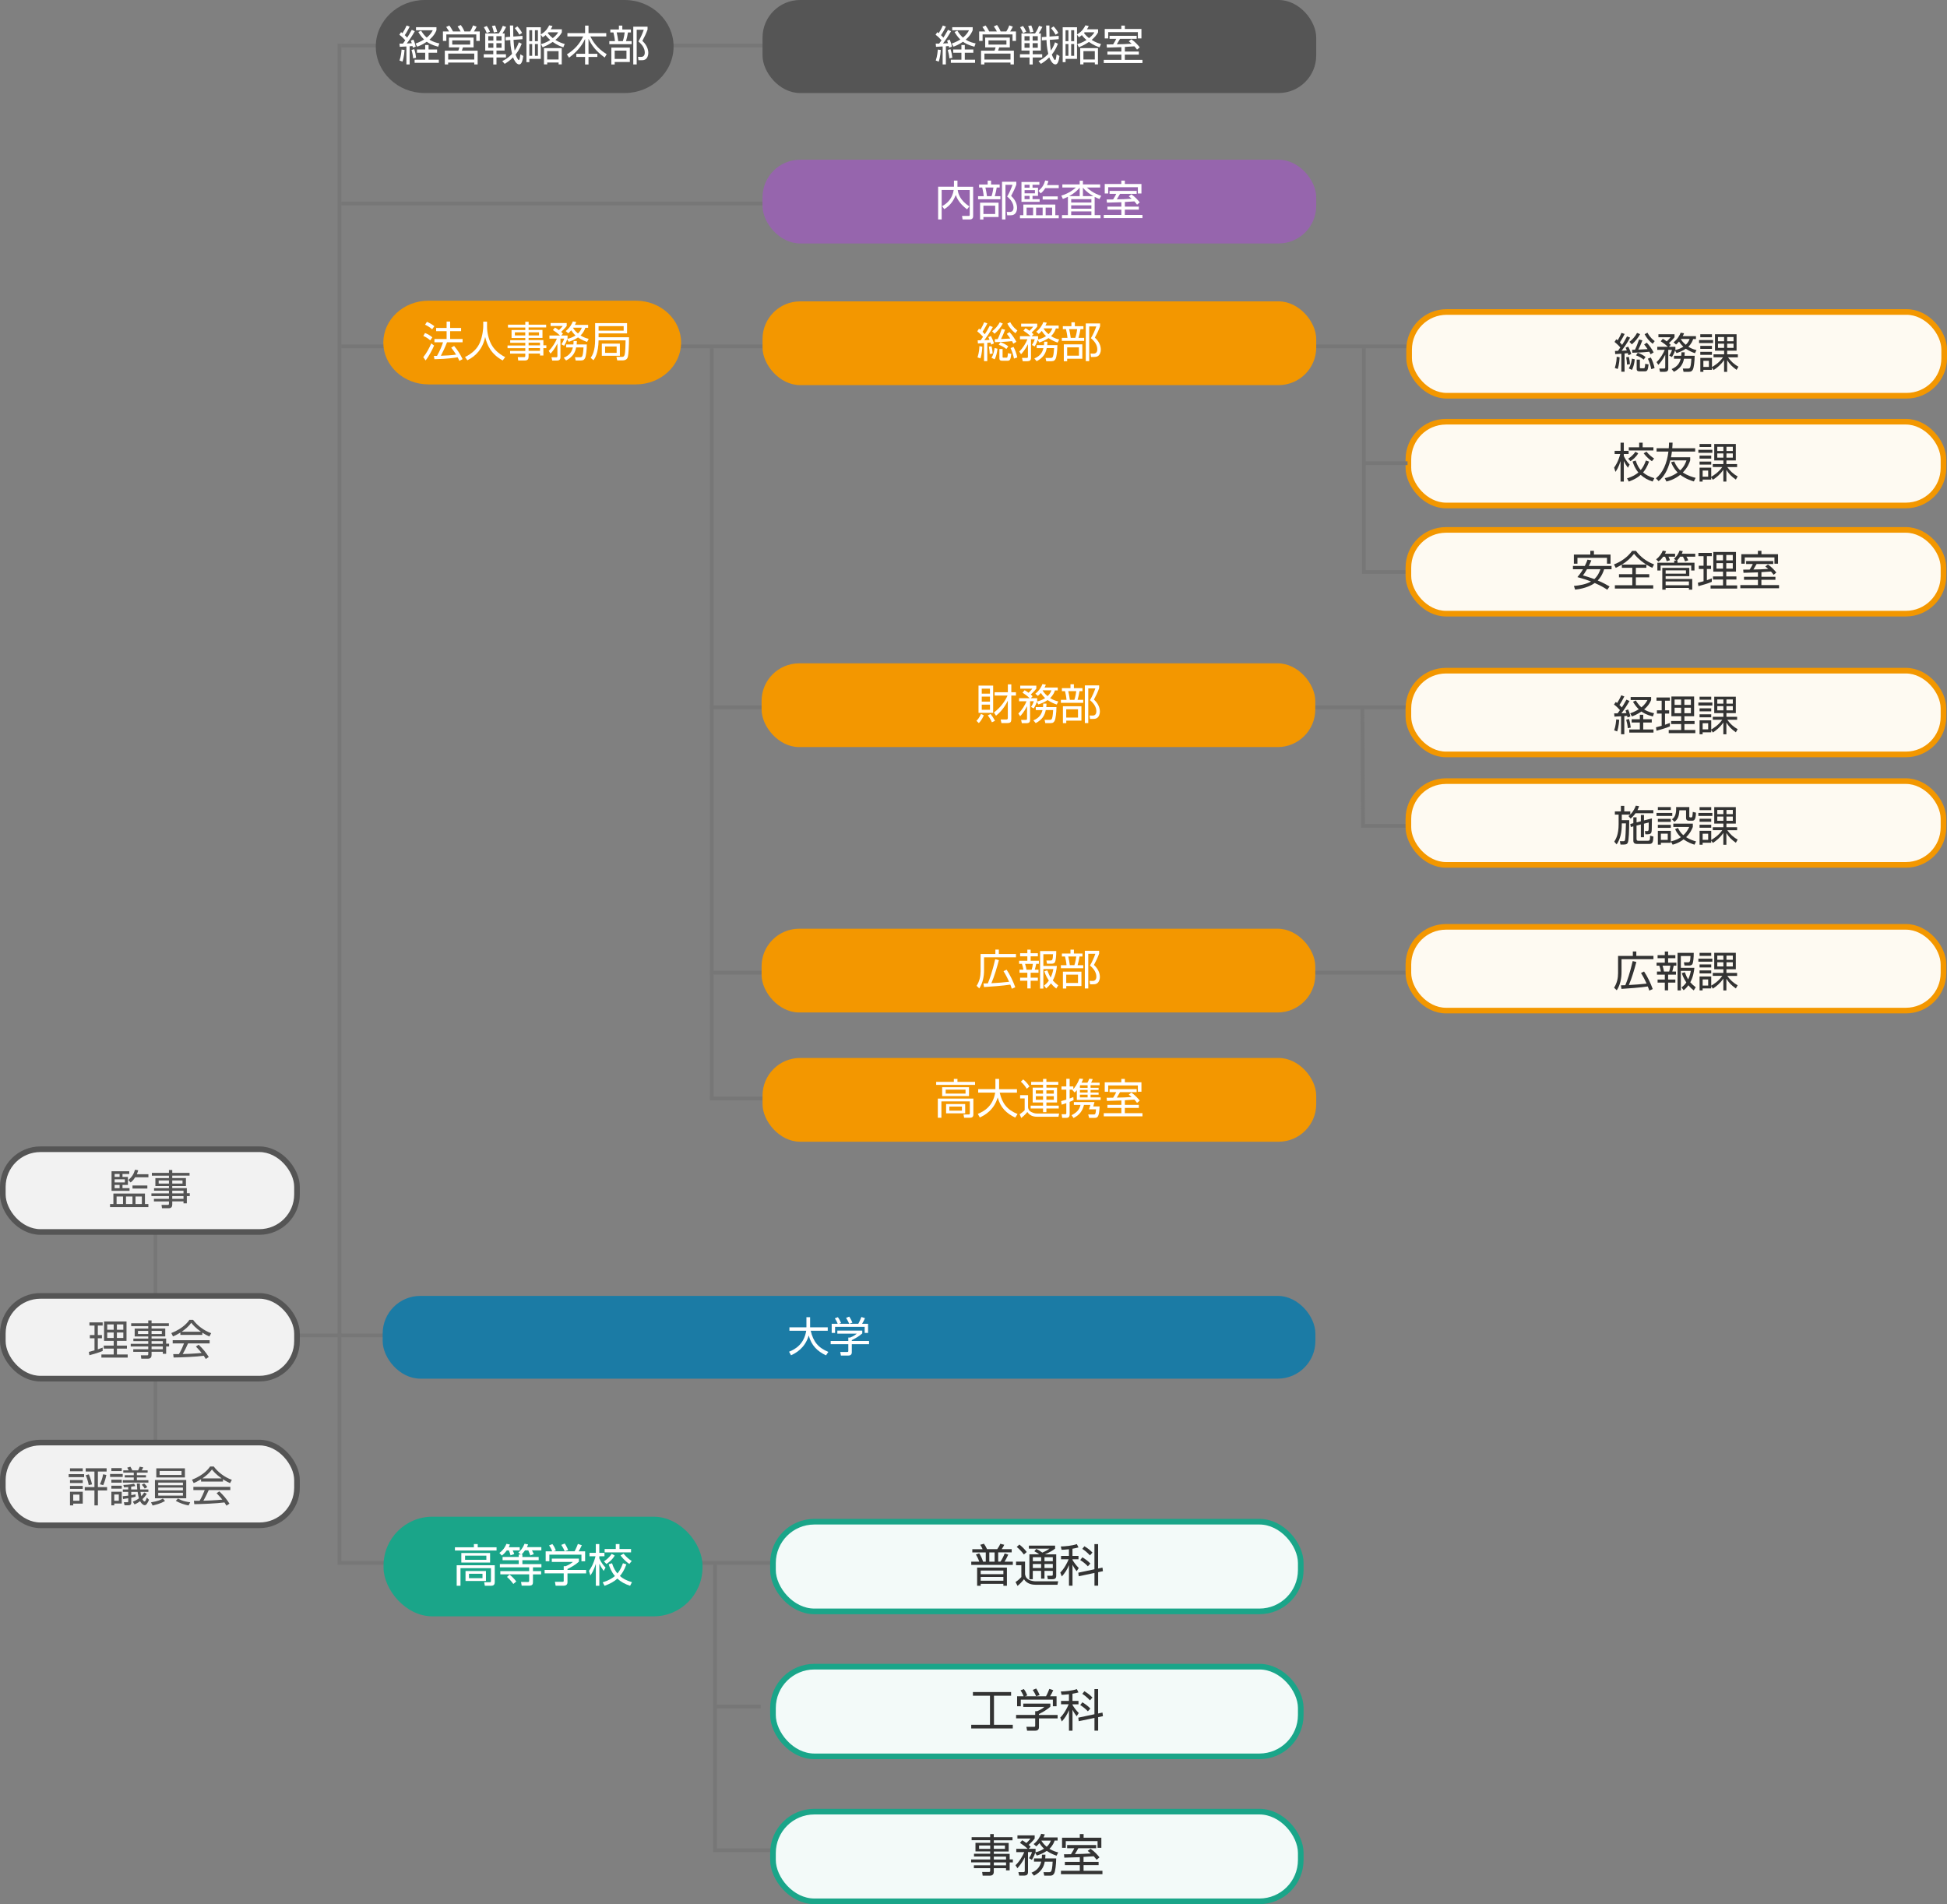 <?xml version="1.0" encoding="UTF-8"?><svg id="_レイヤー_2" xmlns="http://www.w3.org/2000/svg" viewBox="0 0 517.69 506.35"><rect x="0" y="0" width="517.69" height="506.35" fill="#808080" stroke="none"/><g id="_レイヤー_6"><line x1="90.75" y1="12.1" x2="338.75" y2="12.1" fill="none" stroke="#777" stroke-miterlimit="10"/><line x1="90.75" y1="54.1" x2="202.75" y2="54.1" fill="none" stroke="#777" stroke-miterlimit="10"/><line x1="189.25" y1="92.6" x2="189.25" y2="292.1" fill="none" stroke="#777" stroke-miterlimit="10"/><polyline points="90.25 11.6 90.25 415.6 208.92 415.6" fill="none" fill-rule="evenodd" stroke="#777" stroke-miterlimit="10"/><line x1="90.75" y1="92.1" x2="510.75" y2="92.1" fill="none" stroke="#777" stroke-miterlimit="10"/><line x1="188.76" y1="188.1" x2="429.75" y2="188.1" fill="none" stroke="#777" stroke-miterlimit="10"/><line x1="188.75" y1="258.64" x2="377.75" y2="258.64" fill="none" stroke="#777" stroke-miterlimit="10"/><line x1="188.75" y1="292.1" x2="337.75" y2="292.1" fill="none" stroke="#777" stroke-miterlimit="10"/><polyline points="362.25 188.1 362.42 219.6 375.36 219.6" fill="none" fill-rule="evenodd" stroke="#777" stroke-linecap="square" stroke-miterlimit="10"/><polyline points="362.66 92.6 362.66 152.1 376.86 152.1" fill="none" fill-rule="evenodd" stroke="#777" stroke-miterlimit="10"/><rect x="202.75" y="80.14" width="147.22" height="22.27" rx="10" ry="10" fill="#f39700"/><rect x="374.48" y="112.14" width="142.27" height="22.27" rx="10" ry="10" fill="#fefaf2"/><rect x="374.48" y="112.14" width="142.27" height="22.27" rx="10" ry="10" fill="none" stroke="#f39700" stroke-miterlimit="10" stroke-width="1.5"/><path d="M101.92,91.09c0,6.12,5.4,11.13,12,11.13h55.18c6.6,0,12-5.01,12-11.13s-5.4-11.13-12-11.13h-55.18c-6.6,0-12,5.01-12,11.13Z" fill="#f39700" fill-rule="evenodd"/><rect x="202.5" y="176.39" width="147.22" height="22.27" rx="10" ry="10" fill="#f39700"/><rect x="374.48" y="178.34" width="142.27" height="22.27" rx="10" ry="10" fill="#fefaf2"/><rect x="374.48" y="178.34" width="142.27" height="22.27" rx="10" ry="10" fill="none" stroke="#f39700" stroke-miterlimit="10" stroke-width="1.5"/><rect x="374.48" y="207.71" width="142.27" height="22.27" rx="10" ry="10" fill="#fefaf2"/><rect x="374.48" y="207.71" width="142.27" height="22.27" rx="10" ry="10" fill="none" stroke="#f39700" stroke-miterlimit="10" stroke-width="1.5"/><rect x="374.48" y="140.91" width="142.27" height="22.27" rx="10" ry="10" fill="#fefaf2"/><rect x="374.48" y="140.91" width="142.27" height="22.27" rx="10" ry="10" fill="none" stroke="#f39700" stroke-miterlimit="10" stroke-width="1.5"/><rect x="202.5" y="246.96" width="147.22" height="22.27" rx="10" ry="10" fill="#f39700"/><rect x="374.48" y="246.46" width="142.27" height="22.27" rx="10" ry="10" fill="#fefaf2"/><rect x="374.48" y="246.46" width="142.27" height="22.27" rx="10" ry="10" fill="none" stroke="#f39700" stroke-miterlimit="10" stroke-width="1.5"/><rect x="202.75" y="281.33" width="147.22" height="22.27" rx="10" ry="10" fill="#f39700"/><rect x="202.75" y="42.47" width="147.22" height="22.27" rx="10" ry="10" fill="#9665ad"/><path d="M99.92,12.37c0,6.8,5.85,12.37,13,12.37h53.18c7.15,0,13-5.57,13-12.37s-5.85-12.37-13-12.37h-53.18c-7.15,0-13,5.57-13,12.37Z" fill="#555" fill-rule="evenodd"/><rect x="202.75" width="147.22" height="24.74" rx="10" ry="10" fill="#555"/><path d="M110.3,8.29c-.59,1.05-1.56,2.54-2.15,3.27.71-.02,1.06-.03,1.34-.06-.09-.3-.16-.47-.25-.7l.69-.27c.18.4.46,1.1.6,1.88l-.76.26c-.03-.19-.04-.28-.09-.43-.11.02-.27.03-.76.07v4.82h-.86v-4.78c-.28.02-1.5.09-1.76.1l-.08-.86h.91c.22-.28.47-.63.63-.87-.43-.49-.96-1.04-1.58-1.48l.46-.69c.18.12.26.18.37.27.23-.33.75-1.21,1.1-2.04l.82.3c-.35.71-.92,1.74-1.31,2.27.21.21.45.43.63.66.08-.12.7-1.06,1.24-2.08l.79.36ZM106.23,16.1c.42-1.21.51-2.5.54-2.92l.8.11c-.02.23-.12,1.84-.55,3.1l-.8-.29ZM109.85,15.51c-.08-.87-.22-1.52-.43-2.22l.72-.23c.29.84.41,1.55.49,2.31l-.78.15ZM116.22,14.03h-2.27v1.84h2.73v.84h-6.44v-.84h2.81v-1.84h-2.18v-.87h2.18v-1.19h.9v1.19h2.27v.87ZM116.51,12.43c-1.82-.5-2.57-.99-3.03-1.33-1.19.81-2.07,1.14-2.54,1.31l-.46-.82c.41-.15,1.18-.42,2.28-1.08-.78-.76-1.25-1.53-1.53-2l.74-.35c.6.97,1.06,1.45,1.5,1.84.98-.8,1.39-1.55,1.6-1.95h-4.46v-.81h5.44v.79c-.14.37-.56,1.41-1.86,2.51,1,.64,1.99.87,2.64,1.01l-.33.88Z" fill="#fff"/><path d="M122.48,8.37c-.14-.31-.45-.85-.81-1.34l.85-.38c.28.39.61.86.97,1.72h1.5c.21-.32.45-.72.79-1.62l.94.33c-.11.27-.23.52-.7,1.28h1.54v2.52h-.92v-1.72h-7.96v1.72h-.91v-2.52h1.63c-.07-.11-.37-.66-.76-1.19l.84-.39c.18.25.56.77.96,1.58h2.07ZM125.91,12.6h-2.82c-.07.22-.18.57-.28.87h4.19v3.66h-.9v-.49h-6.94v.49h-.89v-3.66h3.58c.09-.19.17-.38.29-.87h-2.77v-2.6h6.55v2.6ZM126.1,14.25h-6.93v1.59h6.93v-1.59ZM125.02,10.74h-4.77v1.12h4.77v-1.12Z" fill="#fff"/><path d="M134.17,8.89v4.56h-2.16v.98h2.52v.85h-2.52v1.86h-.85v-1.86h-2.54v-.85h2.54v-.98h-2.14v-4.56h3.6c.2-.28.63-.88,1.07-2.03l.89.3c-.34.7-.58,1.1-.98,1.73h.57ZM129.43,8.79c-.23-.62-.42-.96-.78-1.55l.79-.33c.28.39.65,1.04.85,1.52l-.86.37ZM131.18,9.62h-1.35v1.18h1.35v-1.18ZM131.18,11.49h-1.35v1.21h1.35v-1.21ZM131.31,8.63c-.12-.66-.25-1.06-.5-1.72l.83-.14c.28.68.39,1.04.56,1.68l-.89.18ZM133.36,9.62h-1.37v1.18h1.37v-1.18ZM133.36,11.49h-1.37v1.21h1.37v-1.21ZM138.92,9.56v.86l-2.38.18c.07.96.13,1.92.3,2.86.66-.96.95-1.78,1.1-2.21l.78.38c-.58,1.49-1.16,2.28-1.63,2.87.16.48.62,1.46.84,1.46.22,0,.28-.38.43-1.52l.77.45c-.15,1.06-.39,2.24-1.08,2.24-.78,0-1.37-1.19-1.64-1.87-.96.96-1.78,1.45-2.22,1.72l-.64-.74c.54-.26,1.54-.77,2.6-1.92-.42-1.85-.45-2.77-.47-3.67l-1.24.09v-.87l1.21-.09c-.01-.48-.07-2.57-.07-3h.87c-.01.75.02,2.15.03,2.94l2.42-.18ZM138.09,9.23c-.31-.58-.82-1.3-1.2-1.75l.67-.46c.45.46.94,1.1,1.26,1.73l-.72.48Z" fill="#fff"/><path d="M149.78,12.58c-.67-.22-1.63-.58-2.82-1.43-1.19.81-2.21,1.23-2.68,1.43l-.43-.85c.46-.12,1.31-.36,2.46-1.09-.75-.65-1.07-1.09-1.23-1.3-.36.3-.55.42-.77.57l-.52-.68v6.43h-3.04v.86h-.77V7.25h3.81v1.89c1.47-.8,1.99-1.93,2.23-2.41l.88.18c-.12.27-.23.52-.47.88h2.96v.81c-.39.74-.97,1.39-1.71,2.02,1.14.71,2.02.95,2.48,1.08l-.38.88ZM141.5,8.04h-.76v2.91h.76v-2.91ZM141.5,11.7h-.76v3.14h.76v-3.14ZM143.03,8.04h-.8v2.91h.8v-2.91ZM143.03,11.7h-.8v3.14h.8v-3.14ZM149.36,17.12h-.83v-.5h-3.03v.5h-.86v-4.32h4.72v4.32ZM148.52,13.6h-3.03v2.22h3.03v-2.22ZM145.81,8.59c-.07.08-.09.11-.17.2.16.21.56.73,1.34,1.35,1.04-.82,1.29-1.3,1.41-1.55h-2.58Z" fill="#fff"/><path d="M155.57,8.81v-2h.91v2h4.72v.88h-4.23c1.08,2.27,2.74,3.76,4.34,4.71l-.53.9c-2.4-1.76-3.43-3.2-4.3-4.99v3.99h2.35v.85h-2.35v1.99h-.91v-1.99h-2.33v-.85h2.33v-3.94c-.4.81-1.44,2.94-4.27,4.98l-.56-.88c2.03-1.28,3.34-2.73,4.33-4.77h-4.2v-.88h4.69Z" fill="#fff"/><path d="M164.56,7.84v-1.04h.91v1.04h2.28v.79h-.78c-.08.58-.32,1.7-.52,2.31h1.5v.81h-5.94v-.81h1.5c-.09-.98-.27-1.74-.4-2.31h-.83v-.79h2.27ZM167.47,16.48h-4.03v.66h-.89v-4.48h4.92v3.82ZM166.57,13.46h-3.13v2.21h3.13v-2.21ZM165.6,10.93c.26-.7.46-1.93.5-2.31h-2.13c.16.7.31,1.41.42,2.31h1.2ZM168.38,17.14V7.1h3.8v.76c-.42,1.16-.83,1.97-1.38,3.01,1.58,1.44,1.58,2.91,1.58,3.24,0,.62-.26,1.37-.78,1.68-.39.23-.71.23-1.04.23h-.8l-.12-.91.79.02c.96.02,1.01-.85,1.01-1.15,0-1.2-.79-2.21-1.7-2.95.6-.98,1.15-2.27,1.43-3.12h-1.88v9.22h-.9Z" fill="#fff"/><path d="M112.54,94.98c.89-1.07,1.56-2.37,2.13-3.66l.75.57c-.46,1.07-1.39,2.89-2.26,3.95l-.61-.86ZM114.39,90.51c-.53-.49-1.01-.81-1.83-1.18l.45-.78c.71.26,1.41.7,1.95,1.15l-.57.81ZM114.91,87.57c-.55-.52-1.41-1.02-1.89-1.23l.5-.76c.53.22,1.27.6,1.97,1.16l-.58.82ZM120.74,91.99c.95,1.12,1.54,2.04,2.26,3.51l-.86.46c-.13-.31-.23-.55-.46-.95-.52.09-2.68.45-6.17.51l-.14-.89h.83c.67-1.18,1.39-2.81,1.6-3.62h-2.29v-.86h3.24v-2.09h-2.78v-.86h2.78v-1.69h.94v1.69h2.91v.86h-2.91v2.09h3.31v.86h-4.14c-.45,1.23-1.25,2.88-1.64,3.59,1.07-.04,2.82-.12,4.05-.3,0-.01-.67-1.11-1.3-1.84l.77-.47Z" fill="#fff"/><path d="M129.5,85.54v1.35c0,1.47.4,3.26,1.09,4.58.71,1.36,1.88,2.55,3.73,3.49l-.66.89c-3.15-1.7-4.19-4.19-4.66-6.25-.63,3.12-2.44,5.08-4.73,6.2l-.63-.86c2.04-1,3.32-2.32,3.96-3.85.77-1.84.89-3.85.89-4.21v-1.34h1Z" fill="#fff"/><path d="M145.21,87.07h-4.66v.66h3.69v2.13h-3.69v.58h3.93v1.38h.79v.76h-.79v1.96h-.9v-.53h-3.03v.88c0,.59-.27.97-.97.97h-1.79l-.12-.9h1.63c.28.01.37-.07.37-.33v-.61h-4.04v-.7h4.04v-.73h-4.72v-.72h4.72v-.72h-4.01v-.68h4.01v-.58h-3.65v-2.13h3.65v-.66h-4.6v-.76h4.6v-.77h.89v.77h4.66v.76ZM139.66,88.36h-2.76v.84h2.76v-.84ZM143.32,88.36h-2.76v.84h2.76v-.84ZM143.58,91.11h-3.03v.72h3.03v-.72ZM143.58,92.56h-3.03v.73h3.03v-.73Z" fill="#fff"/><path d="M150.42,88.02c1-.72,1.7-1.95,1.89-2.55l.9.15c-.08.22-.13.37-.35.77h3.52v.77h-.75c-.13.41-.39,1.18-1.28,2.05.91.56,1.68.77,2.17.89l-.41.82c-.61-.21-1.45-.53-2.43-1.19-.97.66-1.89.98-2.47,1.16l-.4-.68c-.02.08-.29.92-.82,1.74l-.71-.4c.26-.4.55-.86.73-1.51h-.99v4.98c0,.6-.33.86-.92.86h-1.27l-.2-.87h1.2c.16.01.38-.01.38-.3v-3.36c-.7,1.44-1.53,2.35-1.83,2.68l-.48-.73c.95-.85,1.83-2.36,2.17-3.25h-1.98v-.82h2.82c-.66-.63-1.16-.99-1.9-1.47l.55-.65c.31.17.49.26,1.05.68.19-.19.69-.64,1-1.1h-3.21v-.8h4.28v.79c-.43.61-1.36,1.46-1.48,1.57.27.23.36.33.48.48l-.48.5h1.71v.76c-.02.07-.03.1-.04.12.63-.16,1.35-.38,2.15-.9-.62-.59-.96-1.1-1.14-1.38-.41.48-.57.61-.8.79l-.65-.57ZM156.03,91.58c0,1.48-.23,3.17-.46,3.62-.19.37-.4.66-1.1.66h-1.4l-.19-.87h1.35c.37.01.51-.09.63-.4.2-.48.28-1.93.29-2.21h-1.96c-.25,1.38-.92,2.56-2.67,3.48l-.62-.73c1.67-.69,2.16-1.72,2.42-2.74h-1.79v-.8h1.93c.04-.33.04-.61.06-.92h.86c-.01.42-.02.63-.06.92h2.73ZM152.38,87.15l-.02.03c.16.26.52.85,1.31,1.5.67-.61.9-1.21,1.02-1.54h-2.32Z" fill="#fff"/><path d="M167.25,89.71c0,2.32-.14,4.54-.3,5.13-.09.32-.28,1-1.46,1h-1.37l-.21-.94h1.38c.28.01.61.02.78-.52.21-.69.25-2.64.27-3.88h-7.18c-.07,3.48-.98,4.77-1.36,5.3l-.74-.65c.45-.66,1.18-1.76,1.18-4.95v-4.27h8.49v2.73h-7.57v1.02h8.1ZM165.83,86.73h-6.67v1.19h6.67v-1.19ZM164.82,94.61h-4.8v-3.23h4.8v3.23ZM163.96,92.14h-3.07v1.69h3.07v-1.69Z" fill="#fff"/><path d="M252.88,8.29c-.59,1.05-1.56,2.54-2.15,3.27.71-.02,1.06-.03,1.34-.06-.09-.3-.16-.47-.25-.7l.69-.27c.18.4.46,1.1.6,1.88l-.76.26c-.03-.19-.04-.28-.09-.43-.11.02-.27.03-.76.07v4.82h-.86v-4.78c-.28.02-1.5.09-1.76.1l-.08-.86h.91c.22-.28.47-.63.63-.87-.43-.49-.96-1.04-1.58-1.48l.46-.69c.18.12.26.18.37.27.23-.33.75-1.21,1.1-2.04l.82.3c-.35.71-.92,1.74-1.31,2.27.21.21.45.43.63.66.08-.12.7-1.06,1.24-2.08l.79.36ZM248.81,16.1c.42-1.21.51-2.5.54-2.92l.8.11c-.02.23-.12,1.84-.55,3.1l-.8-.29ZM252.43,15.51c-.08-.87-.22-1.52-.43-2.22l.72-.23c.29.84.41,1.55.49,2.31l-.78.15ZM258.8,14.03h-2.27v1.84h2.73v.84h-6.44v-.84h2.81v-1.84h-2.18v-.87h2.18v-1.19h.9v1.19h2.27v.87ZM259.09,12.43c-1.82-.5-2.57-.99-3.03-1.33-1.19.81-2.07,1.14-2.54,1.31l-.46-.82c.41-.15,1.18-.42,2.28-1.08-.78-.76-1.25-1.53-1.53-2l.74-.35c.6.97,1.06,1.45,1.5,1.84.98-.8,1.39-1.55,1.6-1.95h-4.46v-.81h5.44v.79c-.14.37-.56,1.41-1.86,2.51,1,.64,1.99.87,2.64,1.01l-.33.88Z" fill="#fff"/><path d="M265.06,8.37c-.14-.31-.45-.85-.81-1.34l.85-.38c.28.39.61.86.97,1.72h1.5c.21-.32.45-.72.79-1.62l.94.33c-.11.27-.23.52-.7,1.28h1.54v2.52h-.92v-1.72h-7.96v1.72h-.91v-2.52h1.63c-.07-.11-.37-.66-.76-1.19l.84-.39c.18.25.56.77.96,1.58h2.07ZM268.49,12.6h-2.82c-.07.22-.18.57-.28.87h4.19v3.66h-.9v-.49h-6.94v.49h-.89v-3.66h3.58c.09-.19.17-.38.29-.87h-2.77v-2.6h6.55v2.6ZM268.68,14.25h-6.93v1.59h6.93v-1.59ZM267.6,10.74h-4.77v1.12h4.77v-1.12Z" fill="#fff"/><path d="M276.75,8.89v4.56h-2.16v.98h2.52v.85h-2.52v1.86h-.85v-1.86h-2.54v-.85h2.54v-.98h-2.14v-4.56h3.6c.2-.28.63-.88,1.07-2.03l.89.3c-.34.7-.58,1.1-.98,1.73h.57ZM272.01,8.79c-.23-.62-.42-.96-.78-1.55l.79-.33c.28.39.65,1.04.85,1.52l-.86.37ZM273.76,9.62h-1.35v1.18h1.35v-1.18ZM273.76,11.49h-1.35v1.21h1.35v-1.21ZM273.89,8.63c-.12-.66-.25-1.06-.5-1.72l.83-.14c.28.68.39,1.04.56,1.68l-.89.18ZM275.94,9.62h-1.37v1.18h1.37v-1.18ZM275.94,11.49h-1.37v1.21h1.37v-1.21ZM281.5,9.56v.86l-2.38.18c.07.96.13,1.92.3,2.86.66-.96.95-1.78,1.1-2.21l.78.38c-.58,1.49-1.16,2.28-1.63,2.87.16.48.62,1.46.84,1.46.22,0,.28-.38.43-1.52l.77.45c-.15,1.06-.39,2.24-1.08,2.24-.78,0-1.37-1.19-1.64-1.87-.96.96-1.78,1.45-2.22,1.72l-.64-.74c.54-.26,1.54-.77,2.6-1.92-.42-1.85-.45-2.77-.47-3.67l-1.24.09v-.87l1.21-.09c-.01-.48-.07-2.57-.07-3h.87c-.01.75.02,2.15.03,2.94l2.42-.18ZM280.67,9.23c-.31-.58-.82-1.3-1.2-1.75l.67-.46c.45.46.94,1.1,1.26,1.73l-.72.48Z" fill="#fff"/><path d="M292.36,12.58c-.67-.22-1.63-.58-2.82-1.43-1.19.81-2.21,1.23-2.68,1.43l-.43-.85c.46-.12,1.31-.36,2.46-1.09-.75-.65-1.07-1.09-1.23-1.3-.36.3-.55.42-.77.57l-.52-.68v6.43h-3.04v.86h-.77V7.25h3.81v1.89c1.47-.8,1.99-1.93,2.23-2.41l.88.18c-.12.27-.23.52-.47.88h2.96v.81c-.39.74-.97,1.39-1.71,2.02,1.14.71,2.02.95,2.48,1.08l-.38.88ZM284.08,8.04h-.76v2.91h.76v-2.91ZM284.08,11.7h-.76v3.14h.76v-3.14ZM285.61,8.04h-.8v2.91h.8v-2.91ZM285.61,11.7h-.8v3.14h.8v-3.14ZM291.94,17.12h-.83v-.5h-3.03v.5h-.86v-4.32h4.72v4.32ZM291.1,13.6h-3.03v2.22h3.03v-2.22ZM288.39,8.59c-.07.08-.09.11-.17.2.16.21.56.73,1.34,1.35,1.04-.82,1.29-1.3,1.41-1.55h-2.58Z" fill="#fff"/><path d="M299.08,13.71h3.73v.81h-3.73v1.4h4.69v.84h-10.29v-.84h4.68v-1.4h-3.71v-.81h3.71v-1.17c-.61.01-3.3.11-3.84.12l-.08-.84c.12.01,1.5-.02,1.73-.02.56-.88.68-1.16.82-1.48h-1.77v-.79h7.21v.79h-4.42c-.4.72-.45.8-.86,1.46,1.7-.03,2.08-.04,3.95-.16-.33-.3-.56-.47-.78-.63l.7-.55c1.07.75,1.85,1.66,2.23,2.15l-.72.6c-.18-.25-.29-.4-.7-.87-.33.02-2.44.15-2.54.16v1.23ZM299.09,6.8v.9h4.41v2.52h-.95v-1.67h-7.89v1.67h-.92v-2.52h4.41v-.9h.94Z" fill="#fff"/><path d="M432.84,124.38c-.58-.84-.8-1.19-1.08-1.8v5.47h-.87v-5.45c-.53,1.72-1.05,2.45-1.36,2.88l-.35-1.14c.33-.46,1.1-1.54,1.63-3.62h-1.49v-.83h1.57v-2.18h.87v2.18h1.28v.83h-1.28v.55c.56,1.24,1.24,1.94,1.55,2.26l-.47.85ZM432.6,127.21c1.57-.49,2.41-1.05,3.03-1.57-.91-1.07-1.31-2.21-1.54-2.92l.82-.26c.42,1.31.91,2.03,1.34,2.53.41-.47.88-1.14,1.38-2.54l.85.29c-.55,1.5-1.12,2.32-1.6,2.88.69.62,1.56,1.1,2.99,1.54l-.46.89c-1.25-.41-2.25-.94-3.16-1.78-.78.72-1.75,1.26-3.17,1.79l-.47-.86ZM432.9,121.98c.33-.21,1.17-.72,1.93-1.85l.76.41c-.61,1.09-1.64,1.83-2.06,2.09l-.62-.66ZM436.77,117.71v1.23h2.86v.84h-6.55v-.84h2.76v-1.23h.92ZM439.22,122.63c-1.21-.79-1.98-1.84-2.18-2.1l.74-.43c.77.91,1.34,1.37,2.04,1.82l-.59.72Z" fill="#333"/><path d="M450.39,128.03c-2-.6-3.06-1.35-3.62-1.77-1.55,1.24-3.06,1.63-3.68,1.78l-.45-.89c.74-.17,2.02-.51,3.42-1.51-1.12-1.16-1.56-2.28-1.73-2.73l.82-.21c.57,1.33,1.19,1.98,1.6,2.37,1.08-.98,1.49-2.12,1.67-2.65h-4.31c-.68,2.8-1.87,4.54-3.1,5.51l-.71-.74c1.8-1.44,2.93-3.9,3.32-7.12h-3.15v-.88h3.24c.06-.63.06-1.05.07-1.49h.94c-.01.38-.01.75-.08,1.49h6.09v.88h-6.18c-.07.58-.16,1.05-.25,1.52h5.11v.82c-.19.57-.61,1.86-1.97,3.22,1.36.9,2.68,1.26,3.41,1.44l-.48.96Z" fill="#333"/><path d="M455.3,119.61v.8h-3.72v-.8h3.72ZM455.41,124.2v-.8h2.82v-.97h-2.43v-4.37h5.74v4.37h-2.5v.97h2.84v.8h-2.61c.72,1.02,1.65,1.9,2.76,2.48l-.48.85c-1.18-.84-1.79-1.45-2.52-2.58v3.11h-.81v-3.14c-.87,1.29-1.9,2.07-2.78,2.66l-.45-.65v.6h-2.28v.52h-.81v-3.7h3.1v2.44c.48-.29,1.89-1.1,2.94-2.6h-2.53ZM455,118.06v.8h-3.1v-.8h3.1ZM455,121.15v.8h-3.1v-.8h3.1ZM455,122.74v.8h-3.1v-.8h3.1ZM454.19,125.13h-1.47v1.63h1.47v-1.63ZM458.23,118.8h-1.62v1.12h1.62v-1.12ZM458.23,120.57h-1.62v1.12h1.62v-1.12ZM460.74,118.8h-1.69v1.12h1.69v-1.12ZM460.74,120.57h-1.69v1.12h1.69v-1.12Z" fill="#333"/><path d="M433.27,186.4c-.59,1.05-1.56,2.54-2.15,3.27.71-.02,1.06-.03,1.34-.06-.09-.3-.16-.47-.25-.7l.69-.27c.18.4.46,1.1.6,1.88l-.76.26c-.03-.19-.04-.28-.09-.43-.11.02-.27.03-.76.07v4.82h-.86v-4.78c-.28.02-1.5.09-1.76.1l-.08-.86h.91c.22-.28.47-.63.63-.87-.43-.49-.96-1.04-1.58-1.48l.46-.69c.18.12.26.18.37.27.23-.33.75-1.21,1.1-2.04l.82.3c-.35.71-.92,1.74-1.31,2.27.21.21.45.43.63.66.08-.12.7-1.06,1.24-2.08l.79.36ZM429.2,194.21c.42-1.21.51-2.5.54-2.92l.8.11c-.02.23-.12,1.84-.55,3.1l-.8-.29ZM432.82,193.62c-.08-.87-.22-1.52-.43-2.22l.72-.23c.29.84.41,1.55.49,2.31l-.78.15ZM439.19,192.13h-2.27v1.84h2.73v.84h-6.44v-.84h2.81v-1.84h-2.18v-.87h2.18v-1.19h.9v1.19h2.27v.87ZM439.48,190.53c-1.82-.5-2.57-.99-3.03-1.33-1.19.81-2.07,1.14-2.54,1.31l-.46-.82c.41-.15,1.18-.42,2.28-1.08-.78-.76-1.25-1.53-1.53-2l.74-.35c.6.97,1.06,1.45,1.5,1.84.98-.8,1.39-1.55,1.6-1.95h-4.46v-.81h5.44v.79c-.14.37-.56,1.41-1.86,2.51,1,.64,1.99.87,2.64,1.01l-.33.88Z" fill="#333"/><path d="M444.03,193.15c-1.1.48-2.68.91-3.58,1.16l-.14-.91c.39-.09,1-.27,1.51-.4v-3.25h-1.26v-.87h1.26v-2.55h-1.37v-.86h3.56v.86h-1.3v2.55h1.1v.87h-1.1v2.97c.54-.19.89-.32,1.3-.48v.91ZM450.45,185.21v5.24h-2.58v1.27h2.7v.82h-2.7v1.57h2.9v.84h-7.07v-.84h3.31v-1.57h-2.67v-.82h2.67v-1.27h-2.6v-5.24h6.05ZM447,186.01h-1.74v1.44h1.74v-1.44ZM447,188.19h-1.74v1.46h1.74v-1.46ZM449.59,186.01h-1.73v1.44h1.73v-1.44ZM449.59,188.19h-1.73v1.46h1.73v-1.46Z" fill="#333"/><path d="M455.3,186.81v.8h-3.72v-.8h3.72ZM455.41,191.4v-.8h2.82v-.97h-2.43v-4.37h5.74v4.37h-2.5v.97h2.84v.8h-2.61c.72,1.02,1.65,1.9,2.76,2.48l-.48.85c-1.18-.84-1.79-1.45-2.52-2.58v3.11h-.81v-3.14c-.87,1.29-1.9,2.07-2.78,2.66l-.45-.65v.6h-2.28v.52h-.81v-3.7h3.1v2.44c.48-.29,1.89-1.1,2.94-2.6h-2.53ZM455,185.26v.8h-3.1v-.8h3.1ZM455,188.35v.8h-3.1v-.8h3.1ZM455,189.94v.8h-3.1v-.8h3.1ZM454.19,192.32h-1.47v1.63h1.47v-1.63ZM458.23,186h-1.62v1.12h1.62v-1.12ZM458.23,187.77h-1.62v1.12h1.62v-1.12ZM460.74,186h-1.69v1.12h1.69v-1.12ZM460.74,187.77h-1.69v1.12h1.69v-1.12Z" fill="#333"/><path d="M435.81,214.37c-.09.29-.19.62-.42,1.06h4.22v.82h-4.73c-.57.8-1.04,1.19-1.31,1.44l-.57-.69c.2-.16.27-.2.46-.38h-2.24v1.47h1.98c-.02,2.8-.09,5.32-.39,6-.11.25-.3.49-1.07.49h-.86l-.17-.89h.88c.2,0,.38,0,.48-.3.13-.42.23-3.01.25-4.44h-1.1v.21c0,2.11-.37,3.93-1.37,5.38l-.63-.73c.41-.66,1.16-1.84,1.16-4.66v-2.53h-1v-.86h1.6v-1.46h.9v1.46h1.6v.84c.1-.1.95-.91,1.46-2.35l.88.12ZM436.29,218.37v-1.66h.83v1.45l2.11-.53c-.03,3-.03,3.32-.13,3.66-.09.3-.27.55-.94.55h-.68l-.12-.85h.62c.19.01.33-.03.37-.39.03-.28.03-1.37.03-1.88l-1.26.31v3.61h-.83v-3.4l-1.15.29v3.49c0,.49.17.55.56.55h2.36c.52,0,.69,0,.69-1.37l.88.26c-.09,1.56-.22,1.96-1.19,1.96h-3.08c-.57,0-1.07-.13-1.07-.89v-3.79l-.67.17-.14-.8.81-.21v-1.57h.86v1.35l1.15-.29Z" fill="#333"/><path d="M444.64,216.18v.8h-4.19v-.8h4.19ZM444.26,214.61v.79h-3.45v-.79h3.45ZM444.26,217.75v.8h-3.45v-.8h3.45ZM444.26,219.33v.8h-3.45v-.8h3.45ZM444.26,220.94v3.17h-2.64v.5h-.81v-3.68h3.45ZM443.44,221.68h-1.83v1.66h1.83v-1.66ZM450.55,224.61c-.79-.25-1.79-.61-2.9-1.41-1.3.98-2.34,1.26-2.91,1.41l-.47-.87c1.43-.33,2.15-.77,2.66-1.12-.97-.89-1.33-1.7-1.53-2.15l.76-.32c.19.42.58,1.23,1.43,1.94.54-.49,1.06-1.12,1.57-2.19h-4.24v-.88h5.19v.87c-.19.49-.61,1.59-1.78,2.73,1.05.66,2.03.96,2.63,1.12l-.41.88ZM449.17,214.61v2.46c0,.11.03.29.27.29h.26c.16,0,.22-.07.27-.25.04-.17.11-.83.13-1.21l.84.2c-.03,2.06-.59,2.13-.99,2.13h-.89c-.17,0-.75,0-.75-.71v-2.05h-1.78c-.1,1.68-.41,2.36-1.3,3.07l-.67-.68c.79-.5,1.11-1.44,1.11-2.75,0-.2,0-.33-.01-.5h3.52Z" fill="#333"/><path d="M455.3,216.18v.8h-3.72v-.8h3.72ZM455.41,220.77v-.8h2.82v-.97h-2.43v-4.37h5.74v4.37h-2.5v.97h2.84v.8h-2.61c.72,1.02,1.65,1.9,2.76,2.48l-.48.85c-1.18-.84-1.79-1.45-2.52-2.58v3.11h-.81v-3.14c-.87,1.29-1.9,2.07-2.78,2.66l-.45-.65v.6h-2.28v.52h-.81v-3.7h3.1v2.44c.48-.29,1.89-1.1,2.94-2.6h-2.53ZM455,214.63v.8h-3.1v-.8h3.1ZM455,217.72v.8h-3.1v-.8h3.1ZM455,219.31v.8h-3.1v-.8h3.1ZM454.19,221.69h-1.47v1.63h1.47v-1.63ZM458.23,215.37h-1.62v1.12h1.62v-1.12ZM458.23,217.14h-1.62v1.12h1.62v-1.12ZM460.74,215.37h-1.69v1.12h1.69v-1.12ZM460.74,217.14h-1.69v1.12h1.69v-1.12Z" fill="#333"/><path d="M427.35,156.81c-.5-.33-1.49-.99-3.32-1.78-.61.45-2.33,1.46-5.22,1.76l-.32-.98c1.49-.13,3.16-.41,4.56-1.18-.9-.36-1.89-.69-3.63-1.17.33-.39.88-1.04,1.49-2.09h-2.68v-.88h3.16c.39-.76.58-1.28.71-1.67l1.03.19c-.12.3-.27.67-.67,1.48h6.04v.88h-1.97c-.54,1.7-1.27,2.54-1.71,2.99,1.42.59,2.51,1.21,3.15,1.59l-.61.87ZM422.85,147.47v-1h.96v1h4.42v2.43h-.95v-1.57h-7.85v1.57h-.95v-2.43h4.37ZM421.97,151.36c-.54.94-.86,1.36-1.08,1.65.8.23,1.92.56,3.03.98,1.07-.98,1.49-2.26,1.62-2.63h-3.56Z" fill="#333"/><path d="M437.77,150.99h-2.81v1.69h3.56v.84h-3.56v2.1h4.62v.89h-10.2v-.89h4.63v-2.1h-3.54v-.84h3.54v-1.69h-2.77v-.85c-.76.46-1.23.67-1.63.86l-.47-.91c1.77-.68,3.6-1.88,4.83-3.61h1.01c1.12,1.52,2.77,2.85,4.82,3.6l-.47.91c-.39-.18-.89-.4-1.58-.84v.84ZM437.73,150.13c-.69-.45-2.06-1.38-3.25-2.86-.9,1.14-1.99,2.12-3.23,2.86h6.48Z" fill="#333"/><path d="M445.39,147.24v.79h-1.75c.12.23.29.62.38.94l-.86.27c-.09-.4-.3-.91-.43-1.2h-.51c-.39.55-.77.98-1.25,1.31l-.62-.62c.9-.66,1.53-1.64,1.76-2.32l.89.17c-.09.23-.15.37-.3.67h2.7ZM446.03,149.05v.59h4.52v2.07h-.87v-1.33h-8.14v1.33h-.86v-2.07h4.48v-.59h.55l-.62-.45c.67-.6,1.18-1.3,1.49-2.19l.86.15c-.08.22-.14.41-.27.68h3.58v.79h-2.35c.25.39.31.52.49.97l-.85.27c-.11-.32-.37-.9-.55-1.24h-.76c-.09.15-.42.67-.86,1.02h.16ZM449.17,150.99v2.22h-6.29v.75h7.07v2.84h-.88v-.46h-6.19v.46h-.89v-5.8h7.18ZM442.88,151.66v.88h5.4v-.88h-5.4ZM442.88,154.62v1h6.19v-1h-6.19Z" fill="#333"/><path d="M455.17,154.71c-1.1.48-2.68.91-3.58,1.16l-.14-.91c.39-.09,1-.27,1.51-.4v-3.25h-1.26v-.87h1.26v-2.55h-1.37v-.86h3.56v.86h-1.3v2.55h1.1v.87h-1.1v2.97c.55-.19.89-.32,1.3-.48v.91ZM461.58,146.77v5.24h-2.58v1.27h2.7v.82h-2.7v1.57h2.9v.84h-7.07v-.84h3.31v-1.57h-2.67v-.82h2.67v-1.27h-2.59v-5.24h6.05ZM458.13,147.57h-1.74v1.44h1.74v-1.44ZM458.13,149.75h-1.74v1.46h1.74v-1.46ZM460.73,147.57h-1.73v1.44h1.73v-1.44ZM460.73,149.75h-1.73v1.46h1.73v-1.46Z" fill="#333"/><path d="M468.34,153.37h3.73v.81h-3.73v1.4h4.69v.84h-10.29v-.84h4.68v-1.4h-3.71v-.81h3.71v-1.17c-.61.01-3.3.11-3.84.12l-.08-.84c.12.01,1.5-.02,1.73-.02.56-.88.68-1.16.82-1.48h-1.77v-.79h7.21v.79h-4.42c-.4.72-.45.8-.86,1.46,1.7-.03,2.08-.04,3.95-.16-.33-.3-.56-.47-.78-.63l.7-.55c1.07.75,1.85,1.66,2.23,2.15l-.72.6c-.18-.25-.29-.4-.7-.87-.33.02-2.44.15-2.54.16v1.23ZM468.35,146.47v.9h4.41v2.52h-.95v-1.67h-7.89v1.67h-.92v-2.52h4.41v-.9h.94Z" fill="#333"/><path d="M434.16,254.18v-1.17h.92v1.17h4.56v.88h-8.49v3.48c0,1.49-.3,3.35-1.27,4.79l-.71-.69c.77-1.19,1.06-2.51,1.06-3.86v-4.59h3.93ZM437.14,258.33c.89,1.31,1.8,3.23,2.31,4.68l-.92.4c-.13-.4-.23-.7-.4-1.1-1.84.3-5.53.57-7,.65l-.14-.95c.67-.01.95-.02,1.17-.03.48-1.15,1.21-3.15,1.96-6.42l.97.24c-.53,2.03-1.18,4.24-1.99,6.13,1.86-.11,3.05-.18,4.72-.38-.4-.86-.74-1.59-1.49-2.82l.82-.4Z" fill="#333"/><path d="M443.54,253.02v.96h1.92v.82h-1.92v1.18h2.19v.81h-.7c-.1.51-.29,1.24-.39,1.56h.99v.82h-2.09v1.3h1.92v.82h-1.92v2.05h-.88v-2.05h-1.92v-.82h1.92v-1.3h-2.09v-.82h1.05c-.09-.53-.29-1.21-.41-1.56h-.74v-.81h2.19v-1.18h-1.92v-.82h1.92v-.96h.88ZM443.81,258.35c.13-.39.28-1.07.32-1.56h-2.07c.16.51.3,1.08.38,1.56h1.37ZM450.35,263.36c-.35-.27-.79-.61-1.42-1.37-.52.71-.92,1.06-1.26,1.34l-.56-.75c.32-.27.79-.62,1.27-1.33-.81-1.21-1.07-2.07-1.19-2.48l.78-.25c.35.9.59,1.43.89,1.92.48-.98.65-1.92.71-2.27h-2.65v5.19h-.87v-9.98h4.3c.01,1.28-.14,2.53-.3,2.87-.08.18-.23.5-.92.5h-1.24l-.16-.86h1.08c.49.01.62-.16.68-1.67h-2.57v3.13h3.6c-.09.87-.28,2.37-1.09,3.85.39.45.81.82,1.45,1.33l-.53.82Z" fill="#333"/><path d="M455.3,254.92v.8h-3.72v-.8h3.72ZM455.41,259.51v-.8h2.82v-.97h-2.43v-4.37h5.74v4.37h-2.5v.97h2.84v.8h-2.61c.72,1.02,1.65,1.9,2.76,2.48l-.48.85c-1.18-.84-1.79-1.45-2.52-2.58v3.11h-.81v-3.14c-.87,1.29-1.9,2.07-2.78,2.66l-.45-.65v.6h-2.28v.52h-.81v-3.7h3.1v2.44c.48-.29,1.89-1.1,2.94-2.6h-2.53ZM455,253.38v.8h-3.1v-.8h3.1ZM455,256.46v.8h-3.1v-.8h3.1ZM455,258.05v.8h-3.1v-.8h3.1ZM454.19,260.44h-1.47v1.63h1.47v-1.63ZM458.23,254.11h-1.62v1.12h1.62v-1.12ZM458.23,255.88h-1.62v1.12h1.62v-1.12ZM460.74,254.11h-1.69v1.12h1.69v-1.12ZM460.74,255.88h-1.69v1.12h1.69v-1.12Z" fill="#333"/><path d="M253.64,48.03h.94v1.63h4.17v7.75c0,.26,0,.95-.92.95h-1.89l-.14-.94h1.73c.14.01.31,0,.31-.28v-6.62h-3.19c.12.92.55,2.7,3.09,4.37l-.61.78c-2.21-1.68-2.74-3.13-2.99-3.81-.52,1.27-1.29,2.68-3.07,3.76l-.57-.8c1.54-.82,2.73-2.14,3.08-4.3h-3.2v7.83h-.94v-8.7h4.21v-1.63Z" fill="#fff"/><path d="M262.61,49.07v-1.04h.91v1.04h2.28v.79h-.78c-.08.58-.32,1.7-.52,2.31h1.5v.81h-5.94v-.81h1.5c-.09-.98-.27-1.74-.4-2.31h-.83v-.79h2.27ZM265.51,57.71h-4.03v.66h-.89v-4.48h4.92v3.82ZM264.61,54.7h-3.13v2.21h3.13v-2.21ZM263.64,52.17c.26-.7.46-1.93.5-2.31h-2.13c.16.7.31,1.41.42,2.31h1.2ZM266.43,58.37v-10.04h3.8v.76c-.42,1.16-.83,1.97-1.38,3.01,1.58,1.44,1.58,2.91,1.58,3.24,0,.62-.26,1.37-.78,1.68-.39.23-.71.23-1.04.23h-.8l-.12-.91.79.02c.96.02,1.01-.85,1.01-1.15,0-1.2-.79-2.21-1.7-2.95.6-.98,1.15-2.27,1.43-3.12h-1.88v9.22h-.9Z" fill="#fff"/><path d="M280.6,57.22h.91v.82h-10.31v-.82h.9v-2.83h8.5v2.83ZM276.37,48.39v.74h-1.83v.79h1.46v2.16h-1.46v.87h1.89v.72h-4.83v-5.28h4.77ZM273.76,49.13h-1.34v.79h1.34v-.79ZM275.18,50.56h-2.75v.85h2.75v-.85ZM273.76,52.08h-1.34v.87h1.34v-.87ZM274.69,55.2h-1.73v2.03h1.73v-2.03ZM277.23,55.2h-1.74v2.03h1.74v-2.03ZM276.12,50.75c.99-.83,1.43-1.58,1.79-2.76l.86.15c-.08.3-.17.6-.38,1.07h3.12v.82h-3.58c-.49.8-.94,1.17-1.21,1.39l-.6-.67ZM281.24,53.05h-4v-.82h4v.82ZM279.75,55.2h-1.72v2.03h1.72v-2.03Z" fill="#fff"/><path d="M291.06,57.19h1.56v.84h-10.25v-.84h1.58v-4.87c-.57.3-1,.46-1.34.58l-.42-.88c2.08-.61,3.39-1.7,3.88-2.16h-3.6v-.82h4.61v-.99h.86v.99h4.58v.82h-3.54c.54.51,1.75,1.57,3.82,2.21l-.47.85c-.33-.13-.71-.28-1.27-.57v4.85ZM287.08,52.16v-2.26c-1.08,1.33-2.61,2.15-2.81,2.26h2.81ZM290.19,52.95h-5.37v.91h5.37v-.91ZM290.19,54.6h-5.37v.9h5.37v-.9ZM290.19,56.22h-5.37v.97h5.37v-.97ZM290.71,52.16c-.74-.43-1.92-1.19-2.77-2.27v2.27h2.77Z" fill="#fff"/><path d="M299.08,54.94h3.73v.81h-3.73v1.4h4.69v.84h-10.29v-.84h4.68v-1.4h-3.71v-.81h3.71v-1.17c-.61.01-3.3.11-3.84.12l-.08-.84c.12.01,1.5-.02,1.73-.02.56-.88.68-1.16.82-1.48h-1.77v-.79h7.21v.79h-4.42c-.4.72-.45.8-.86,1.46,1.7-.03,2.08-.04,3.95-.16-.33-.3-.56-.47-.78-.63l.7-.55c1.07.75,1.85,1.66,2.23,2.15l-.72.6c-.18-.25-.29-.4-.7-.87-.33.02-2.44.15-2.54.16v1.23ZM299.09,48.03v.9h4.41v2.52h-.95v-1.67h-7.89v1.67h-.92v-2.52h4.41v-.9h.94Z" fill="#fff"/><path d="M263.99,86.95c-.77,1.47-1.98,3.13-2.27,3.51.22-.01,1.19-.07,1.39-.08-.19-.46-.22-.52-.32-.74l.69-.29c.31.58.62,1.31.81,1.96l-.74.33c-.08-.28-.12-.39-.17-.55-.28.03-.63.07-.87.08v4.86h-.86v-4.79c-.27.01-1.49.09-1.63.1l-.06-.84c.23,0,.3-.01.8-.02.11-.16.29-.41.62-.91-.61-.71-1.26-1.24-1.54-1.47l.47-.71c.19.14.26.19.36.28.57-.89.88-1.66,1-1.97l.86.28c-.45.97-1.18,2.1-1.28,2.25.32.32.48.5.6.66.53-.84.83-1.3,1.31-2.26l.8.32ZM259.92,95.03c.45-1.43.48-2.5.49-2.98l.78.13c-.02.42-.09,1.95-.51,3.12l-.76-.27ZM263.16,94.14c-.02-.62-.1-1.37-.22-1.95l.7-.12c.25,1.02.27,1.62.29,1.94l-.77.13ZM263.63,95.14c.6-.95.77-2.16.83-2.6l.76.19c-.1,1.05-.37,2.12-.75,2.81l-.85-.4ZM263.8,88.09c.85-.67,1.51-1.43,2.03-2.38l.81.32c-.54,1.04-1.33,1.96-2.19,2.72l-.65-.66ZM267.24,87.69c-.33.9-.78,1.92-1.08,2.46.49-.02,1.85-.1,2.47-.13-.48-.71-.66-.92-.92-1.25l.71-.46c.7.72,1.38,1.73,1.82,2.58l-.81.5c-.12-.28-.19-.41-.34-.68-1.92.2-2.91.23-4.54.27l-.03-.79c.36-.01.47-.01.75-.01.35-.67.76-1.75,1.08-2.72l.91.22ZM267.59,92.81c-.5-.42-1.17-.82-2.04-1.14l.47-.69c.82.31,1.46.65,2.07,1.12l-.5.7ZM266.58,94.85c0,.19.02.26.28.26h.69c.27,0,.38,0,.45-1.19l.89.17c-.16,1.36-.26,1.84-.97,1.84h-1.43c-.46,0-.76-.12-.76-.65v-2.47h.85v2.05ZM268.6,85.66c.74,1.35,1.55,1.95,1.92,2.22l-.53.72c-.89-.67-1.64-1.55-2.15-2.56l.77-.38ZM269.61,95.34c-.23-1.11-.47-1.84-.91-2.78l.79-.31c.4.72.83,1.93,1,2.8l-.88.3Z" fill="#fff"/><path d="M275.53,88.2c1-.72,1.7-1.95,1.89-2.55l.9.15c-.08.22-.13.37-.35.77h3.52v.77h-.75c-.13.41-.39,1.18-1.28,2.05.91.56,1.68.77,2.17.89l-.41.82c-.61-.21-1.45-.54-2.43-1.19-.97.66-1.89.98-2.47,1.16l-.4-.68c-.02.08-.29.92-.82,1.74l-.71-.4c.26-.4.55-.86.73-1.52h-.99v4.98c0,.6-.33.86-.92.86h-1.27l-.2-.87h1.2c.16.01.38-.01.38-.3v-3.36c-.7,1.44-1.53,2.35-1.83,2.68l-.48-.73c.95-.85,1.83-2.36,2.17-3.25h-1.98v-.82h2.82c-.66-.63-1.16-.99-1.9-1.47l.55-.65c.31.17.49.26,1.05.68.19-.19.69-.64,1-1.1h-3.21v-.8h4.28v.79c-.43.61-1.36,1.46-1.48,1.57.27.23.36.33.48.48l-.48.5h1.71v.76c-.02.07-.03.1-.04.12.63-.16,1.35-.38,2.15-.9-.62-.59-.96-1.1-1.14-1.38-.41.48-.57.61-.8.79l-.65-.57ZM281.15,91.77c0,1.48-.23,3.17-.46,3.62-.19.37-.4.66-1.1.66h-1.4l-.19-.87h1.35c.37.01.51-.09.63-.4.2-.48.28-1.93.29-2.21h-1.96c-.25,1.38-.92,2.56-2.67,3.48l-.62-.73c1.67-.69,2.16-1.72,2.42-2.74h-1.79v-.8h1.93c.04-.33.04-.61.06-.92h.86c-.01.42-.02.63-.06.92h2.73ZM277.5,87.33l-.02.03c.16.26.52.85,1.31,1.5.67-.61.9-1.21,1.02-1.54h-2.32Z" fill="#fff"/><path d="M284.88,86.74v-1.04h.91v1.04h2.28v.79h-.78c-.08.58-.32,1.7-.52,2.31h1.5v.81h-5.94v-.81h1.5c-.09-.98-.27-1.74-.4-2.31h-.83v-.79h2.27ZM287.78,95.39h-4.03v.66h-.89v-4.48h4.92v3.82ZM286.88,92.37h-3.13v2.21h3.13v-2.21ZM285.91,89.84c.26-.7.46-1.93.5-2.31h-2.13c.16.7.31,1.41.42,2.31h1.2ZM288.7,96.04v-10.04h3.8v.76c-.42,1.16-.83,1.97-1.38,3.01,1.58,1.44,1.58,2.91,1.58,3.24,0,.62-.26,1.37-.78,1.68-.39.23-.71.23-1.04.23h-.8l-.12-.91.79.02c.96.02,1.01-.85,1.01-1.15,0-1.2-.79-2.21-1.7-2.95.6-.98,1.15-2.27,1.43-3.12h-1.88v9.22h-.9Z" fill="#fff"/><path d="M259.63,191.67c.4-.39.72-.78,1.2-1.82l.76.35c-.1.25-.55,1.29-1.33,2.08l-.63-.61ZM264.07,182.31v7.25h-3.89v-7.25h3.89ZM263.22,183.12h-2.18v1.33h2.18v-1.33ZM263.22,185.23h-2.18v1.35h2.18v-1.35ZM263.22,187.38h-2.18v1.36h2.18v-1.36ZM263.73,192.06c-.27-.75-.92-1.62-1.09-1.85l.75-.35c.3.37.88,1.2,1.16,1.83l-.81.37ZM264.29,189.46c1.79-1.36,3.03-3.13,3.6-4.5h-3.43v-.88h3.52v-2.1h.92v2.1h1.23v.88h-1.23v6.13c0,.82-.12,1.18-1.05,1.18h-1.58l-.2-.94h1.38c.48.01.52-.12.52-.51v-4.5c-1.05,2.15-2.28,3.3-3.14,4l-.55-.86Z" fill="#fff"/><path d="M275.29,184.45c1-.72,1.7-1.95,1.89-2.55l.9.15c-.08.22-.13.37-.35.77h3.52v.77h-.75c-.13.41-.39,1.18-1.28,2.05.91.56,1.68.77,2.17.89l-.41.82c-.61-.21-1.45-.53-2.43-1.19-.97.66-1.89.98-2.47,1.16l-.4-.68c-.02.08-.29.92-.82,1.74l-.71-.4c.26-.4.55-.86.73-1.51h-.99v4.98c0,.6-.33.86-.92.86h-1.27l-.2-.87h1.2c.16.01.38-.01.38-.3v-3.36c-.7,1.44-1.53,2.35-1.83,2.68l-.48-.73c.95-.85,1.83-2.36,2.17-3.25h-1.98v-.82h2.82c-.66-.63-1.16-.99-1.9-1.47l.55-.65c.31.17.49.26,1.05.68.19-.19.69-.64,1-1.1h-3.21v-.8h4.28v.79c-.43.61-1.36,1.46-1.48,1.57.27.23.36.33.48.48l-.48.5h1.71v.76c-.02.07-.03.1-.04.12.63-.16,1.35-.38,2.15-.9-.62-.59-.96-1.1-1.14-1.38-.41.48-.57.61-.8.79l-.65-.57ZM280.9,188.01c0,1.48-.23,3.17-.46,3.62-.19.37-.4.66-1.1.66h-1.4l-.19-.87h1.35c.37.01.51-.09.63-.4.2-.48.28-1.93.29-2.21h-1.96c-.25,1.38-.92,2.56-2.67,3.48l-.62-.73c1.67-.69,2.16-1.72,2.42-2.74h-1.79v-.8h1.93c.04-.33.04-.61.06-.92h.86c-.01.42-.02.63-.06.92h2.73ZM277.25,183.58l-.02.03c.16.26.52.85,1.31,1.5.67-.61.9-1.21,1.02-1.54h-2.32Z" fill="#fff"/><path d="M284.63,182.99v-1.04h.91v1.04h2.28v.79h-.78c-.08.58-.32,1.7-.52,2.31h1.5v.81h-5.94v-.81h1.5c-.09-.98-.27-1.74-.4-2.31h-.83v-.79h2.27ZM287.54,191.63h-4.03v.66h-.89v-4.48h4.92v3.82ZM286.63,188.61h-3.13v2.21h3.13v-2.21ZM285.67,186.09c.26-.7.46-1.93.5-2.31h-2.13c.16.7.31,1.42.42,2.31h1.2ZM288.45,192.29v-10.04h3.8v.76c-.42,1.16-.83,1.97-1.38,3.01,1.58,1.44,1.58,2.91,1.58,3.24,0,.62-.26,1.37-.78,1.68-.39.23-.71.23-1.04.23h-.8l-.12-.91.79.02c.96.02,1.01-.85,1.01-1.15,0-1.2-.79-2.21-1.7-2.95.6-.98,1.15-2.27,1.43-3.12h-1.88v9.22h-.9Z" fill="#fff"/><path d="M264.66,253.68v-1.17h.92v1.17h4.56v.88h-8.49v3.48c0,1.49-.3,3.35-1.27,4.79l-.71-.69c.77-1.19,1.06-2.51,1.06-3.87v-4.59h3.93ZM267.64,257.84c.89,1.31,1.8,3.23,2.31,4.68l-.92.4c-.13-.4-.23-.7-.4-1.1-1.84.3-5.53.57-7,.65l-.14-.95c.67-.01.95-.02,1.17-.03.48-1.15,1.21-3.15,1.96-6.42l.97.25c-.53,2.03-1.18,4.24-1.99,6.13,1.86-.11,3.05-.18,4.72-.38-.4-.86-.74-1.59-1.49-2.82l.82-.4Z" fill="#fff"/><path d="M274.04,252.52v.96h1.92v.82h-1.92v1.18h2.19v.81h-.7c-.1.51-.29,1.24-.39,1.56h.99v.82h-2.09v1.3h1.92v.82h-1.92v2.05h-.88v-2.05h-1.92v-.82h1.92v-1.3h-2.09v-.82h1.05c-.09-.53-.29-1.21-.41-1.56h-.74v-.81h2.19v-1.18h-1.92v-.82h1.92v-.96h.88ZM274.31,257.86c.13-.39.28-1.07.32-1.56h-2.07c.16.51.3,1.08.38,1.56h1.37ZM280.85,262.86c-.35-.27-.79-.61-1.42-1.37-.52.71-.92,1.06-1.26,1.34l-.56-.75c.32-.27.79-.62,1.27-1.33-.81-1.21-1.07-2.07-1.19-2.48l.78-.24c.35.9.59,1.43.89,1.92.48-.98.65-1.92.71-2.27h-2.65v5.19h-.87v-9.98h4.3c.01,1.28-.14,2.53-.3,2.87-.08.18-.23.5-.92.5h-1.24l-.16-.86h1.08c.49.01.62-.16.68-1.67h-2.57v3.13h3.6c-.09.87-.28,2.37-1.09,3.85.39.45.81.82,1.45,1.33l-.53.82Z" fill="#fff"/><path d="M284.63,253.56v-1.04h.91v1.04h2.28v.79h-.78c-.08.58-.32,1.7-.52,2.31h1.5v.81h-5.94v-.81h1.5c-.09-.98-.27-1.74-.4-2.31h-.83v-.79h2.27ZM287.54,262.2h-4.03v.66h-.89v-4.48h4.92v3.82ZM286.63,259.18h-3.13v2.21h3.13v-2.21ZM285.67,256.65c.26-.7.46-1.93.5-2.31h-2.13c.16.7.31,1.42.42,2.31h1.2ZM288.45,262.86v-10.04h3.8v.76c-.42,1.16-.83,1.97-1.38,3.01,1.58,1.44,1.58,2.91,1.58,3.24,0,.62-.26,1.37-.78,1.68-.39.23-.71.23-1.04.23h-.8l-.12-.91.79.02c.96.02,1.01-.85,1.01-1.15,0-1.2-.79-2.21-1.7-2.95.6-.98,1.15-2.27,1.43-3.12h-1.88v9.22h-.9Z" fill="#fff"/><path d="M254.58,286.89v.79h4.68v.8h-10.34v-.8h4.7v-.79h.96ZM258.81,296.3c0,.38-.07.92-.87.92h-1.59l-.16-.87h1.38c.16.01.3-.02.3-.32v-3.16h-7.56v4.35h-.95v-5.09h9.45v4.17ZM257.65,291.47h-7.14v-2.37h7.14v2.37ZM256.73,289.76h-5.28v1.04h5.28v-1.04ZM256.63,296.05h-5.07v-2.47h5.07v2.47ZM255.77,294.26h-3.35v1.09h3.35v-1.09Z" fill="#fff"/><path d="M264.66,286.9h.99v2.73h4.75v.92h-4.59c.69,2.92,1.97,4.54,4.75,5.69l-.62.94c-2.32-1.09-3.93-2.65-4.66-5.35-1.01,3.46-3.59,4.79-4.76,5.32l-.53-.96c1.66-.65,4.03-2.02,4.62-5.65h-4.52v-.92h4.58v-2.73Z" fill="#fff"/><path d="M273.35,291.23v3.26c.09.57.35.96.86,1.21.81.4,1.25.4,1.63.4h5.77l-.17.86h-5.57c-.56,0-1.87,0-2.71-1.26-.62.8-1.42,1.43-1.62,1.58l-.43-.98c.29-.19.97-.67,1.34-1.08v-3.13h-1.21v-.87h2.12ZM273.01,289.52c-.31-.52-.9-1.34-1.57-1.89l.62-.6c.25.21,1.07.88,1.67,1.88l-.72.61ZM281.39,288.45h-3.16v.77h2.83v3.95h-2.83v.83h3.28v.77h-3.28v.97h-.89v-.97h-3.3v-.77h3.3v-.83h-2.76v-3.95h2.76v-.77h-3.16v-.77h3.16v-.79h.89v.79h3.16v.77ZM277.34,289.94h-1.92v.88h1.92v-.88ZM277.34,291.5h-1.92v.95h1.92v-.95ZM280.2,289.94h-1.97v.88h1.97v-.88ZM280.2,291.5h-1.97v.95h1.97v-.95Z" fill="#fff"/><path d="M287.99,286.92c-.11.3-.21.56-.42.98h1.57c.18-.3.26-.46.49-1.06l.92.11c-.14.4-.38.84-.43.95h2.26v.67h-2.41v.69h2.14v.58h-2.14v.67h2.14v.58h-2.14v.72h2.68v.68h-6.33v-2.61c-.22.27-.39.45-.58.63l-.6-.65s.07-.07.11-.11h-.84v2.36c.4-.16.58-.22.97-.38l.08.8c-.27.13-.49.25-1.05.47v3.4c0,.84-.67.85-.89.85h-1.09l-.16-.96h.9c.26.01.35-.06.35-.29v-2.66c-.67.25-.87.3-1.23.4l-.14-.94c.37-.1.67-.17,1.37-.39v-2.66h-1.28v-.85h1.28v-2.03h.89v2.03h.98v.69c.26-.27,1-1.15,1.65-2.79l.94.1ZM290.67,294.22h1.71c-.14,2.77-.48,3.04-1.38,3.04h-1.4l-.26-.91h1.47c.37.01.52,0,.61-1.37h-1.86l.36-1.16h-1.7c-.39,1.55-1.14,2.64-2.77,3.48l-.53-.75c1.87-.92,2.22-2.04,2.37-2.73h-1.76v-.76h5.49l-.34,1.16ZM287.14,288.72v.55h2.05v-.69h-1.97l-.08.14ZM289.19,289.84h-2.05v.67h2.05v-.67ZM289.19,291.09h-2.05v.72h2.05v-.72Z" fill="#fff"/><path d="M299.08,293.8h3.73v.81h-3.73v1.4h4.69v.84h-10.29v-.84h4.68v-1.4h-3.71v-.81h3.71v-1.17c-.61.01-3.3.11-3.84.12l-.08-.84c.12.01,1.5-.02,1.73-.02.56-.88.68-1.16.82-1.48h-1.77v-.79h7.21v.79h-4.42c-.4.72-.45.8-.86,1.46,1.7-.03,2.08-.04,3.95-.16-.33-.3-.56-.47-.78-.63l.7-.55c1.07.75,1.85,1.66,2.23,2.15l-.72.6c-.18-.25-.29-.4-.7-.87-.33.02-2.44.15-2.54.16v1.23ZM299.09,286.89v.9h4.41v2.52h-.95v-1.67h-7.89v1.67h-.92v-2.52h4.41v-.9h.94Z" fill="#fff"/><polyline points="190.13 415.6 190.13 492 209.75 492" fill="none" fill-rule="evenodd" stroke="#777" stroke-miterlimit="10"/><line x1="190.13" y1="453.8" x2="202.27" y2="453.8" fill="none" stroke="#777" stroke-miterlimit="10"/><line x1="41.32" y1="324.38" x2="41.32" y2="389.91" fill="none" stroke="#777" stroke-miterlimit="10"/><line x1="73.25" y1="355.1" x2="109.49" y2="355.1" fill="none" stroke="#777" stroke-miterlimit="10"/><rect x="374.67" y="82.96" width="142.27" height="22.27" rx="10" ry="10" fill="#fefaf2"/><rect x="374.67" y="82.96" width="142.27" height="22.27" rx="10" ry="10" fill="none" stroke="#f39700" stroke-miterlimit="10" stroke-width="1.5"/><path d="M433.44,89.77c-.77,1.47-1.98,3.13-2.27,3.51.22-.01,1.19-.07,1.39-.08-.19-.46-.22-.52-.32-.74l.69-.29c.31.58.62,1.31.81,1.96l-.74.33c-.08-.28-.12-.39-.17-.55-.28.03-.63.07-.87.08v4.86h-.86v-4.79c-.27.01-1.49.09-1.63.1l-.06-.84c.23,0,.3-.01.8-.02.11-.16.29-.41.62-.91-.61-.71-1.26-1.24-1.54-1.47l.47-.71c.19.14.26.19.36.28.57-.89.88-1.66,1-1.97l.86.28c-.45.97-1.18,2.1-1.28,2.25.32.32.48.5.6.66.53-.84.83-1.3,1.31-2.26l.8.32ZM429.37,97.85c.45-1.43.48-2.5.49-2.98l.78.13c-.02.42-.09,1.95-.51,3.12l-.76-.27ZM432.61,96.96c-.02-.62-.1-1.37-.22-1.95l.7-.12c.25,1.02.27,1.62.29,1.94l-.77.13ZM433.08,97.96c.6-.95.77-2.16.83-2.6l.76.19c-.1,1.05-.37,2.12-.75,2.81l-.85-.4ZM433.25,90.91c.85-.67,1.51-1.43,2.03-2.38l.81.32c-.54,1.04-1.33,1.96-2.19,2.72l-.65-.66ZM436.69,90.51c-.33.9-.78,1.92-1.08,2.46.49-.02,1.85-.1,2.47-.13-.48-.71-.66-.92-.92-1.25l.71-.46c.7.72,1.38,1.73,1.82,2.58l-.81.5c-.12-.28-.19-.41-.34-.68-1.92.2-2.91.23-4.54.27l-.03-.79c.36-.01.47-.01.75-.01.35-.67.76-1.75,1.08-2.72l.91.22ZM437.04,95.63c-.5-.42-1.17-.82-2.04-1.14l.47-.69c.82.31,1.46.65,2.07,1.12l-.5.7ZM436.03,97.67c0,.19.02.26.28.26h.69c.27,0,.38,0,.45-1.19l.89.17c-.16,1.36-.26,1.84-.97,1.84h-1.43c-.46,0-.76-.12-.76-.65v-2.47h.85v2.05ZM438.05,88.48c.74,1.35,1.55,1.95,1.92,2.22l-.53.72c-.89-.67-1.64-1.55-2.15-2.56l.77-.38ZM439.06,98.16c-.23-1.11-.47-1.84-.91-2.78l.79-.31c.4.72.83,1.93,1,2.8l-.88.3Z" fill="#333"/><path d="M444.98,91.02c1-.72,1.7-1.95,1.89-2.55l.9.15c-.08.22-.13.37-.35.77h3.52v.77h-.75c-.13.41-.39,1.18-1.28,2.05.91.56,1.68.77,2.17.89l-.41.82c-.61-.21-1.45-.54-2.43-1.19-.97.66-1.89.98-2.47,1.16l-.4-.68c-.02.08-.29.92-.82,1.74l-.71-.4c.26-.4.55-.86.73-1.52h-.99v4.98c0,.6-.33.86-.92.86h-1.27l-.2-.87h1.2c.16.01.38-.01.38-.3v-3.36c-.7,1.44-1.53,2.35-1.83,2.68l-.48-.73c.95-.85,1.83-2.36,2.17-3.25h-1.98v-.82h2.82c-.66-.63-1.16-.99-1.9-1.47l.55-.65c.31.17.49.26,1.05.68.19-.19.69-.64,1-1.1h-3.21v-.8h4.28v.79c-.43.61-1.36,1.46-1.48,1.57.27.23.36.33.48.48l-.48.5h1.71v.76c-.02.07-.03.1-.04.12.63-.16,1.35-.38,2.15-.9-.62-.59-.96-1.1-1.14-1.38-.41.48-.57.61-.8.79l-.65-.57ZM450.6,94.59c0,1.48-.23,3.17-.46,3.62-.19.37-.4.66-1.1.66h-1.4l-.19-.87h1.35c.37.01.51-.09.63-.4.2-.48.28-1.93.29-2.21h-1.96c-.25,1.38-.92,2.56-2.67,3.48l-.62-.73c1.67-.69,2.16-1.72,2.42-2.74h-1.79v-.8h1.93c.04-.33.04-.61.06-.92h.86c-.01.42-.02.63-.06.92h2.73ZM446.94,90.15l-.02.03c.16.26.52.85,1.31,1.5.67-.61.9-1.21,1.02-1.54h-2.32Z" fill="#333"/><path d="M455.49,90.43v.8h-3.72v-.8h3.72ZM455.61,95.02v-.8h2.82v-.97h-2.43v-4.37h5.74v4.37h-2.5v.97h2.84v.8h-2.61c.72,1.02,1.65,1.9,2.76,2.48l-.48.85c-1.18-.84-1.79-1.45-2.52-2.58v3.11h-.81v-3.14c-.87,1.29-1.9,2.07-2.78,2.66l-.45-.65v.6h-2.28v.52h-.81v-3.7h3.1v2.44c.48-.29,1.89-1.1,2.94-2.6h-2.53ZM455.19,88.88v.8h-3.1v-.8h3.1ZM455.19,91.97v.8h-3.1v-.8h3.1ZM455.19,93.56v.8h-3.1v-.8h3.1ZM454.38,95.94h-1.47v1.63h1.47v-1.63ZM458.42,89.62h-1.62v1.12h1.62v-1.12ZM458.42,91.39h-1.62v1.12h1.62v-1.12ZM460.93,89.62h-1.69v1.12h1.69v-1.12ZM460.93,91.39h-1.69v1.12h1.69v-1.12Z" fill="#333"/><line x1="362.25" y1="123.17" x2="374.25" y2="123.17" fill="none" stroke="#777" stroke-miterlimit="10"/></g><g id="_レイヤー_5"><rect x="101.75" y="344.6" width="248" height="22" rx="10" ry="10" fill="#1b7ba5"/><path d="M214.42,350.26h.98v2.7h4.69v.91h-4.53c.68,2.88,1.95,4.49,4.69,5.62l-.62.92c-2.29-1.08-3.88-2.62-4.6-5.28-1,3.42-3.54,4.73-4.7,5.26l-.53-.95c1.64-.64,3.98-1.99,4.57-5.58h-4.47v-.91h4.52v-2.7Z" fill="#fff"/><path d="M229.28,354.57c-.88.78-1.88,1.34-2.79,1.79v.23h4.58v.85h-4.58v2.17c0,.73-.57.85-.9.85h-2l-.18-.95h1.79c.34.01.36-.08.36-.33v-1.74h-4.69v-.85h4.69v-.91h.47c.25-.1,1.13-.46,1.78-1.04h-5.17v-.81h6.63v.75ZM228.21,352.02c.34-.59.74-1.58.83-1.82l.96.32c-.22.52-.5,1.03-.78,1.5h1.59v2.43h-.9v-1.62h-7.87v1.62h-.9v-2.43h1.59c-.22-.64-.58-1.19-.76-1.45l.81-.32c.44.58.69,1.14.85,1.56l-.55.21h5.13ZM225.8,352.01c-.2-.48-.51-1.07-.84-1.56l.85-.34c.45.66.76,1.41.84,1.61l-.85.3Z" fill="#fff"/><rect x=".75" y="305.6" width="78.22" height="22" rx="10" ry="10" fill="#f2f2f2"/><rect x=".75" y="305.6" width="78.22" height="22" rx="10" ry="10" fill="none" stroke="#555" stroke-miterlimit="10" stroke-width="1.5"/><rect x=".75" y="344.6" width="78.22" height="22" rx="10" ry="10" fill="#f2f2f2"/><rect x=".75" y="344.6" width="78.22" height="22" rx="10" ry="10" fill="none" stroke="#555" stroke-miterlimit="10" stroke-width="1.5"/><rect x=".75" y="383.6" width="78.22" height="22" rx="10" ry="10" fill="#f2f2f2"/><rect x=".75" y="383.6" width="78.22" height="22" rx="10" ry="10" fill="none" stroke="#555" stroke-miterlimit="10" stroke-width="1.5"/><path d="M38.55,320.17h.9v.81h-10.19v-.81h.89v-2.79h8.39v2.79ZM34.37,311.45v.73h-1.8v.78h1.44v2.13h-1.44v.86h1.87v.71h-4.78v-5.21h4.71ZM31.8,312.17h-1.32v.78h1.32v-.78ZM33.2,313.59h-2.72v.84h2.72v-.84ZM31.8,315.09h-1.32v.86h1.32v-.86ZM32.71,318.17h-1.71v2h1.71v-2ZM35.22,318.17h-1.72v2h1.72v-2ZM34.13,313.78c.98-.83,1.41-1.56,1.77-2.73l.85.14c-.08.3-.17.59-.37,1.06h3.08v.81h-3.53c-.48.79-.92,1.15-1.2,1.38l-.59-.66ZM39.18,316.05h-3.95v-.81h3.95v.81ZM37.72,318.17h-1.69v2h1.69v-2Z" fill="#555"/><path d="M50.4,312.62h-4.6v.65h3.64v2.1h-3.64v.57h3.88v1.36h.78v.75h-.78v1.94h-.89v-.53h-2.99v.87c0,.58-.26.96-.96.96h-1.77l-.12-.89h1.61c.28.01.36-.07.36-.33v-.6h-3.99v-.69h3.99v-.73h-4.66v-.71h4.66v-.72h-3.96v-.67h3.96v-.57h-3.61v-2.1h3.61v-.65h-4.54v-.75h4.54v-.76h.88v.76h4.6v.75ZM44.92,313.9h-2.73v.83h2.73v-.83ZM48.53,313.9h-2.73v.83h2.73v-.83ZM48.79,316.62h-2.99v.72h2.99v-.72ZM48.79,318.05h-2.99v.73h2.99v-.73Z" fill="#555"/><path d="M27.3,359.24c-1.09.47-2.65.9-3.53,1.14l-.14-.9c.39-.09.99-.26,1.5-.4v-3.21h-1.24v-.86h1.24v-2.52h-1.35v-.85h3.52v.85h-1.29v2.52h1.09v.86h-1.09v2.94c.54-.19.88-.32,1.29-.47v.9ZM33.64,351.39v5.17h-2.55v1.25h2.66v.81h-2.66v1.55h2.86v.83h-6.99v-.83h3.27v-1.55h-2.64v-.81h2.64v-1.25h-2.56v-5.17h5.97ZM30.23,352.18h-1.72v1.42h1.72v-1.42ZM30.23,354.34h-1.72v1.44h1.72v-1.44ZM32.79,352.18h-1.71v1.42h1.71v-1.42ZM32.79,354.34h-1.71v1.44h1.71v-1.44Z" fill="#555"/><path d="M44.9,352.62h-4.6v.65h3.64v2.1h-3.64v.57h3.88v1.36h.78v.75h-.78v1.94h-.89v-.53h-2.99v.87c0,.58-.26.96-.96.96h-1.77l-.12-.89h1.61c.28.01.36-.07.36-.33v-.6h-3.99v-.69h3.99v-.73h-4.66v-.71h4.66v-.72h-3.96v-.67h3.96v-.57h-3.61v-2.1h3.61v-.65h-4.54v-.75h4.54v-.76h.88v.76h4.6v.75ZM39.42,353.9h-2.73v.83h2.73v-.83ZM43.03,353.9h-2.73v.83h2.73v-.83ZM43.29,356.62h-2.99v.72h2.99v-.72ZM43.29,358.05h-2.99v.73h2.99v-.73Z" fill="#555"/><path d="M53.78,354.97h-5.82v-.62c-.98.6-1.58.87-1.96,1.02l-.45-.89c3.28-1.29,4.51-3.07,4.81-3.51h.98c1.14,1.53,2.89,2.86,4.81,3.54l-.48.88c-.48-.22-1.1-.51-1.88-1.03v.61ZM52.81,357.57c1.18,1.15,1.85,1.93,2.7,3.27l-.79.53c-.18-.3-.31-.51-.54-.85-1.84.26-6.33.46-8.02.46l-.1-.9h1.52c.69-1.19,1.11-2.21,1.35-2.85h-3.01v-.85h9.82v.85h-5.74c-.26.6-.7,1.56-1.42,2.83.27-.01,1.51-.04,1.74-.06,1.34-.06,2.47-.15,3.29-.23-.11-.14-.66-.84-1.52-1.71l.73-.49ZM53.43,354.13c-1.55-1.1-2.19-1.89-2.57-2.38-.69.97-1.63,1.74-2.55,2.38h5.13Z" fill="#555"/><path d="M22.37,392v.8h-4.11v-.8h4.11ZM22,390.45v.79h-3.39v-.79h3.39ZM22,393.57v.79h-3.39v-.79h3.39ZM22,395.13v.78h-3.39v-.78h3.39ZM22,396.68v3.15h-2.53v.47h-.86v-3.62h3.39ZM21.12,397.44h-1.65v1.64h1.65v-1.64ZM25.11,400.3v-3.97h-2.58v-.88h2.58v-4.15h-2.33v-.86h5.57v.86h-2.32v4.15h2.44v.88h-2.44v3.97h-.91ZM23.59,394.9c-.14-.9-.5-1.94-.8-2.62l.83-.23c.24.54.67,1.74.85,2.67l-.87.18ZM26.57,394.68c.18-.37.65-1.41.85-2.65l.86.18c-.17.87-.46,1.89-.84,2.71l-.87-.23Z" fill="#555"/><path d="M32.63,391.95v.79h-3.36v-.79h3.36ZM32.37,390.4v.78h-2.76v-.78h2.76ZM32.37,393.47v.79h-2.76v-.79h2.76ZM32.37,395.07v.79h-2.76v-.79h2.76ZM32.37,396.67v3.14h-1.99v.48h-.77v-3.62h2.76ZM31.59,397.4h-1.21v1.67h1.21v-1.67ZM39.04,397.22c-.24.36-.56.84-1.16,1.42.22.46.38.62.54.62.21,0,.32-.21.63-1.02l.57.58c-.32.74-.68,1.44-1.12,1.44-.31,0-.85-.3-1.25-1.08-.67.52-1.1.69-1.48.86l-.45-.72c.51-.21,1.03-.45,1.63-.89-.13-.44-.24-.85-.36-1.72h-1.69v.88c.64-.11.81-.15,1.14-.22v.63c-.34.09-.65.17-1.14.26v1.36c0,.48-.3.66-.74.66h-1.05l-.17-.81h.9c.2.01.26-.02.26-.27v-.79c-.71.12-1.01.15-1.38.2l-.09-.74c.81-.08,1.1-.1,1.46-.15v-1h-1.43v-.65h1.43v-.64c-.42.03-.67.06-1.11.08l-.19-.64c.33-.01,1.61-.05,2.86-.33l.32.63c-.5.08-.78.13-1.1.16v.74h1.62c-.07-.84-.08-1.09-.1-1.57h.81c0,.4.01.79.07,1.57h2.18v.65h-2.1c.09.66.18.96.23,1.14.4-.42.59-.72.76-.99l.69.35ZM34.21,390.97c-.18-.36-.24-.48-.38-.7l.84-.25s.36.59.51.96h1.55c.07-.12.17-.32.24-.5.08-.19.14-.38.18-.46l.93.17c-.09.22-.13.32-.4.79h1.58v.62h-2.86v.67h2.42v.61h-2.42v.71h3.06v.66h-6.79v-.66h2.9v-.71h-2.41v-.61h2.41v-.67h-2.79v-.62h1.43ZM38.47,395.82c-.28-.5-.63-.85-.78-1.01l.63-.33c.14.12.55.5.84.94l-.68.41Z" fill="#555"/><path d="M43.88,399.12c-.43.26-1.19.73-3.29,1.22l-.44-.85c2.04-.33,2.72-.73,3.15-1.01l.58.64ZM49.52,393.56v4.85h-8.32v-4.85h8.32ZM41.56,390.45h7.61v2.43h-7.61v-2.43ZM42.07,394.24v.71h6.57v-.71h-6.57ZM42.07,395.57v.75h6.57v-.75h-6.57ZM42.07,396.95v.76h6.57v-.76h-6.57ZM42.44,392.21h5.83v-1.06h-5.83v1.06ZM47.34,398.48c1.19.74,2.64.94,3.23.99l-.43.85c-1.09-.18-2.46-.68-3.4-1.22l.59-.62Z" fill="#555"/><path d="M59.28,393.97h-5.82v-.62c-.98.6-1.58.87-1.96,1.02l-.45-.89c3.28-1.29,4.51-3.07,4.81-3.51h.98c1.14,1.53,2.89,2.86,4.81,3.54l-.48.88c-.48-.22-1.1-.51-1.88-1.03v.61ZM58.31,396.57c1.18,1.15,1.85,1.93,2.7,3.27l-.79.53c-.18-.3-.31-.51-.54-.85-1.84.26-6.33.46-8.02.46l-.1-.9h1.52c.69-1.19,1.11-2.21,1.35-2.85h-3.01v-.85h9.82v.85h-5.74c-.26.6-.7,1.56-1.42,2.83.27-.01,1.51-.04,1.74-.06,1.34-.06,2.47-.15,3.29-.23-.11-.14-.66-.84-1.52-1.71l.73-.49ZM58.93,393.13c-1.55-1.1-2.19-1.89-2.57-2.38-.69.97-1.63,1.74-2.55,2.38h5.13Z" fill="#555"/><rect x="205.53" y="404.64" width="140.33" height="23.85" rx="11" ry="11" fill="#f3faf9"/><rect x="205.53" y="404.64" width="140.33" height="23.85" rx="11" ry="11" fill="none" stroke="#1aa589" stroke-miterlimit="10" stroke-width="1.5"/><rect x="205.53" y="443.19" width="140.33" height="23.85" rx="11" ry="11" fill="#f3faf9"/><rect x="205.53" y="443.19" width="140.33" height="23.85" rx="11" ry="11" fill="none" stroke="#1aa589" stroke-miterlimit="10" stroke-width="1.5"/><rect x="205.53" y="481.74" width="140.33" height="23.85" rx="11" ry="11" fill="#f3faf9"/><rect x="205.53" y="481.74" width="140.33" height="23.85" rx="11" ry="11" fill="none" stroke="#1aa589" stroke-miterlimit="10" stroke-width="1.5"/><rect x="101.98" y="403.31" width="84.81" height="26.5" rx="13" ry="13" fill="#1aa589"/><path d="M268.09,413.4c-.32.73-.78,1.53-.99,1.87h2.2v.85h-11.05v-.85h2.14c-.36-.99-.72-1.6-.91-1.91l.88-.32c.51.79.89,1.75,1.05,2.23h.7v-2.46h-3.58v-.86h2.73c-.11-.29-.36-.8-.64-1.16l1-.29c.31.42.66,1.05.82,1.44h2.72c.25-.35.61-.92.81-1.43l1.05.27c-.12.27-.27.57-.67,1.16h2.65v.86h-3.59v2.46h.6c.43-.62.83-1.42,1.12-2.18l.96.31ZM267.73,421.68h-.94v-.52h-6.03v.52h-.95v-4.83h7.92v4.83ZM266.79,417.63h-6.03v.97h6.03v-.97ZM266.79,419.33h-6.03v1.01h6.03v-1.01ZM264.46,412.81h-1.41v2.46h1.41v-2.46Z" fill="#333"/><path d="M272.55,415.25v3.34c.07.38.19.99.89,1.42.67.42,1.67.48,1.85.48h6.07l-.19.93h-5.7c-.98,0-2.39-.2-3.2-1.48-.47.63-1.16,1.31-1.71,1.77l-.54-1.03c.48-.3.87-.6,1.55-1.32v-3.15h-1.41v-.95h2.38ZM272.24,413.35c-.48-.64-1.16-1.4-1.9-2l.7-.63c.62.48,1.25,1.04,1.96,1.98l-.76.66ZM280.84,413.31v5.7c0,.38-.08.92-.93.92h-1.3l-.17-.92h1.16c.2.01.33-.02.33-.35v-.95h-2.21v2.08h-.9v-2.08h-2.21v2.22h-.9v-6.62h2.61c-.43-.31-.81-.56-1.29-.8l.52-.64c.45.24.97.52,1.6.99,1.12-.49,1.55-.8,1.9-1.06h-5.48v-.8h6.97v.8c-.63.5-1.18.85-2.7,1.52h2.97ZM276.83,414.09h-2.21v1.05h2.21v-1.05ZM276.83,415.89h-2.21v1.06h2.21v-1.06ZM279.93,414.09h-2.21v1.05h2.21v-1.05ZM279.93,415.89h-2.21v1.06h2.21v-1.06Z" fill="#333"/><path d="M285.17,413.74h1.59v.9h-1.59v.16c.31.56.87,1.35,1.66,2.16l-.56.85c-.29-.37-.7-.92-1.1-1.73v5.58h-.94v-5.48c-.49,1.21-1.04,2.05-1.9,3.03l-.42-1.04c1.03-.97,1.96-2.79,2.23-3.53h-2.02v-.9h2.1v-1.77c-1.09.12-1.58.13-1.96.14l-.2-.88c1.12-.02,3.01-.19,4.26-.63l.44.88c-.38.1-.85.23-1.6.35v1.91ZM293.14,416.86l.12.94-1.27.27v3.58h-.98v-3.38l-4.18.87-.12-.94,4.29-.91v-6.69h.98v6.49l1.15-.24ZM289.26,416.51c-.6-.67-1.41-1.28-2.04-1.67l.58-.73c.7.42,1.47.97,2.12,1.65l-.67.75ZM289.81,413.6c-.89-.97-1.67-1.49-2.03-1.73l.55-.7c.94.57,1.42.95,2.14,1.68l-.66.75Z" fill="#333"/><path d="M268.84,449.94v.98h-4.55v7.72h5v.98h-11.05v-.98h4.99v-7.72h-4.54v-.98h10.14Z" fill="#333"/><path d="M279.28,453.84c-.96.85-2.04,1.46-3.03,1.94v.25h4.96v.92h-4.96v2.35c0,.79-.62.92-.98.92h-2.17l-.19-1.03h1.95c.37.01.39-.08.39-.36v-1.89h-5.08v-.92h5.08v-.99h.51c.27-.11,1.23-.5,1.93-1.13h-5.61v-.88h7.2v.81ZM278.12,451.07c.37-.64.8-1.72.89-1.97l1.04.35c-.24.56-.54,1.12-.85,1.62h1.73v2.64h-.98v-1.75h-8.53v1.75h-.98v-2.64h1.73c-.24-.69-.63-1.29-.82-1.58l.88-.35c.48.63.75,1.24.92,1.69l-.6.23h5.56ZM275.51,451.06c-.21-.52-.55-1.16-.91-1.69l.92-.37c.49.72.82,1.53.91,1.74l-.92.32Z" fill="#333"/><path d="M285.17,452.3h1.59v.9h-1.59v.16c.31.56.87,1.35,1.66,2.16l-.56.85c-.29-.37-.7-.92-1.1-1.73v5.58h-.94v-5.48c-.49,1.21-1.04,2.05-1.9,3.03l-.42-1.04c1.03-.97,1.96-2.79,2.23-3.53h-2.02v-.9h2.1v-1.77c-1.09.12-1.58.13-1.96.14l-.2-.88c1.12-.02,3.01-.19,4.26-.63l.44.88c-.38.1-.85.23-1.6.35v1.91ZM293.14,455.41l.12.94-1.27.27v3.58h-.98v-3.38l-4.18.87-.12-.94,4.29-.91v-6.69h.98v6.49l1.15-.24ZM289.26,455.07c-.6-.67-1.41-1.28-2.04-1.67l.58-.73c.7.42,1.47.97,2.12,1.65l-.67.75ZM289.81,452.15c-.89-.97-1.67-1.49-2.03-1.73l.55-.7c.94.57,1.42.95,2.14,1.68l-.66.75Z" fill="#333"/><path d="M269.24,489.36h-4.99v.7h3.95v2.28h-3.95v.62h4.21v1.48h.85v.81h-.85v2.1h-.97v-.57h-3.25v.94c0,.63-.29,1.04-1.04,1.04h-1.92l-.13-.97h1.74c.3.01.39-.07.39-.36v-.66h-4.33v-.75h4.33v-.79h-5.06v-.78h5.06v-.78h-4.3v-.73h4.3v-.62h-3.91v-2.28h3.91v-.7h-4.93v-.81h4.93v-.82h.95v.82h4.99v.81ZM263.29,490.74h-2.96v.9h2.96v-.9ZM267.21,490.74h-2.96v.9h2.96v-.9ZM267.5,493.69h-3.25v.78h3.25v-.78ZM267.5,495.24h-3.25v.79h3.25v-.79Z" fill="#333"/><path d="M274.81,490.37c1.07-.78,1.83-2.09,2.03-2.73l.97.15c-.08.24-.14.39-.37.82h3.77v.82h-.8c-.14.44-.42,1.26-1.37,2.2.98.6,1.8.82,2.33.95l-.44.88c-.66-.23-1.55-.57-2.6-1.28-1.04.7-2.03,1.05-2.65,1.24l-.43-.73c-.02.08-.31.99-.88,1.86l-.76-.43c.27-.43.58-.92.79-1.62h-1.06v5.33c0,.64-.36.92-.99.92h-1.36l-.21-.93h1.29c.17.01.41-.01.41-.32v-3.6c-.75,1.54-1.63,2.52-1.96,2.88l-.51-.79c1.01-.91,1.96-2.53,2.33-3.48h-2.12v-.88h3.02c-.7-.68-1.24-1.06-2.04-1.58l.58-.69c.33.18.53.27,1.12.73.2-.2.74-.68,1.07-1.18h-3.44v-.86h4.58v.85c-.46.66-1.46,1.56-1.59,1.68.29.25.38.36.51.51l-.51.54h1.83v.81c-.02.07-.04.11-.05.13.68-.17,1.44-.41,2.3-.97-.67-.63-1.03-1.18-1.22-1.48-.44.51-.61.66-.86.85l-.69-.61ZM280.83,494.19c0,1.59-.25,3.4-.49,3.88-.2.39-.43.7-1.18.7h-1.5l-.2-.93h1.44c.39.01.55-.1.68-.43.21-.51.3-2.06.31-2.36h-2.1c-.26,1.48-.99,2.74-2.86,3.72l-.67-.79c1.79-.74,2.31-1.84,2.59-2.94h-1.92v-.86h2.06c.05-.36.05-.66.06-.99h.92c-.01.45-.02.68-.06.99h2.92ZM276.92,489.44l-.02.04c.17.27.56.91,1.41,1.61.72-.66.97-1.3,1.1-1.65h-2.48Z" fill="#333"/><path d="M288.11,495.1h4v.87h-4v1.5h5.02v.9h-11.03v-.9h5.01v-1.5h-3.97v-.87h3.97v-1.25c-.66.01-3.53.12-4.12.13l-.08-.9c.13.01,1.61-.02,1.85-.02.6-.94.73-1.24.88-1.59h-1.9v-.85h7.72v.85h-4.74c-.43.78-.48.86-.92,1.56,1.83-.04,2.23-.05,4.24-.17-.36-.32-.6-.5-.83-.68l.75-.58c1.15.8,1.98,1.78,2.39,2.3l-.78.64c-.19-.26-.31-.43-.75-.93-.36.02-2.61.15-2.72.17v1.31ZM288.12,487.7v.97h4.72v2.7h-1.01v-1.79h-8.45v1.79h-.99v-2.7h4.72v-.97h1Z" fill="#333"/><path d="M127.02,410.59v.85h5.01v.86h-11.07v-.86h5.04v-.85h1.03ZM131.55,420.68c0,.41-.07.99-.93.99h-1.71l-.17-.93h1.48c.17.01.32-.02.32-.35v-3.39h-8.1v4.67h-1.01v-5.45h10.12v4.46ZM130.31,415.5h-7.65v-2.54h7.65v2.54ZM129.32,413.67h-5.66v1.11h5.66v-1.11ZM129.21,420.4h-5.43v-2.65h5.43v2.65ZM128.29,418.49h-3.59v1.17h3.59v-1.17Z" fill="#fff"/><path d="M138.19,411.41v.86h-1.87c.29.61.35.78.41.97l-.98.35c-.11-.42-.26-.88-.44-1.31h-.56c-.53.73-1,1.12-1.31,1.37l-.66-.7c1.25-.89,1.73-2.06,1.87-2.42l.94.18c-.1.25-.14.37-.31.72h2.91ZM138.9,413.37v.66h4.33v.86h-4.33v1.03h5.06v.86h-2.25v1.01h2.17v.86h-2.17v1.81c0,.68,0,1.19-1.01,1.19h-1.99l-.17-.99,1.78.02c.31,0,.38-.08.38-.39v-1.65h-7.67v-.86h7.67v-1.01h-7.79v-.86h5.02v-1.03h-4.3v-.86h4.3v-.66h.55l-.66-.51c.56-.48,1.13-1.09,1.66-2.34l.93.17c-.1.26-.14.41-.3.72h3.83v.86h-2.49c.17.31.25.49.49,1l-.92.35c-.13-.37-.41-1.04-.55-1.35h-.87c-.44.63-.7.88-.93,1.11h.24ZM136.49,421.19c-.86-1.15-1.34-1.55-1.69-1.86l.68-.62c.64.49,1.33,1.18,1.79,1.83l-.78.66Z" fill="#fff"/><path d="M153.92,415.28c-.95.85-2.04,1.46-3.03,1.94v.25h4.96v.92h-4.96v2.35c0,.79-.62.92-.98.92h-2.17l-.19-1.03h1.95c.37.01.39-.08.39-.36v-1.89h-5.08v-.92h5.08v-.99h.51c.28-.11,1.23-.5,1.93-1.13h-5.61v-.88h7.2v.81ZM152.77,412.52c.37-.64.8-1.72.89-1.97l1.04.35c-.24.56-.54,1.12-.85,1.62h1.73v2.64h-.98v-1.75h-8.53v1.75h-.98v-2.64h1.73c-.24-.69-.63-1.29-.82-1.58l.88-.35c.48.63.75,1.24.92,1.69l-.6.23h5.56ZM150.15,412.5c-.21-.52-.55-1.16-.91-1.69l.92-.37c.49.72.82,1.53.91,1.74l-.92.32Z" fill="#fff"/><path d="M160.52,417.74c-.62-.9-.86-1.28-1.16-1.93v5.86h-.93v-5.83c-.57,1.84-1.12,2.62-1.46,3.09l-.37-1.22c.36-.49,1.18-1.65,1.74-3.88h-1.6v-.9h1.68v-2.34h.93v2.34h1.37v.9h-1.37v.58c.6,1.32,1.32,2.08,1.66,2.42l-.5.91ZM160.25,420.77c1.68-.52,2.58-1.12,3.25-1.68-.98-1.15-1.41-2.36-1.65-3.13l.88-.27c.45,1.41.98,2.17,1.43,2.71.44-.5.94-1.22,1.48-2.72l.91.31c-.58,1.61-1.21,2.48-1.72,3.09.74.67,1.67,1.18,3.2,1.65l-.49.95c-1.34-.44-2.41-1-3.39-1.91-.83.78-1.87,1.35-3.4,1.92l-.5-.92ZM160.58,415.18c.36-.23,1.25-.78,2.06-1.98l.81.44c-.66,1.17-1.75,1.96-2.21,2.24l-.67-.7ZM164.72,410.59v1.31h3.07v.9h-7.02v-.9h2.96v-1.31h.99ZM167.34,415.87c-1.3-.85-2.12-1.97-2.34-2.26l.79-.47c.82.98,1.43,1.47,2.18,1.95l-.63.78Z" fill="#fff"/></g></svg>